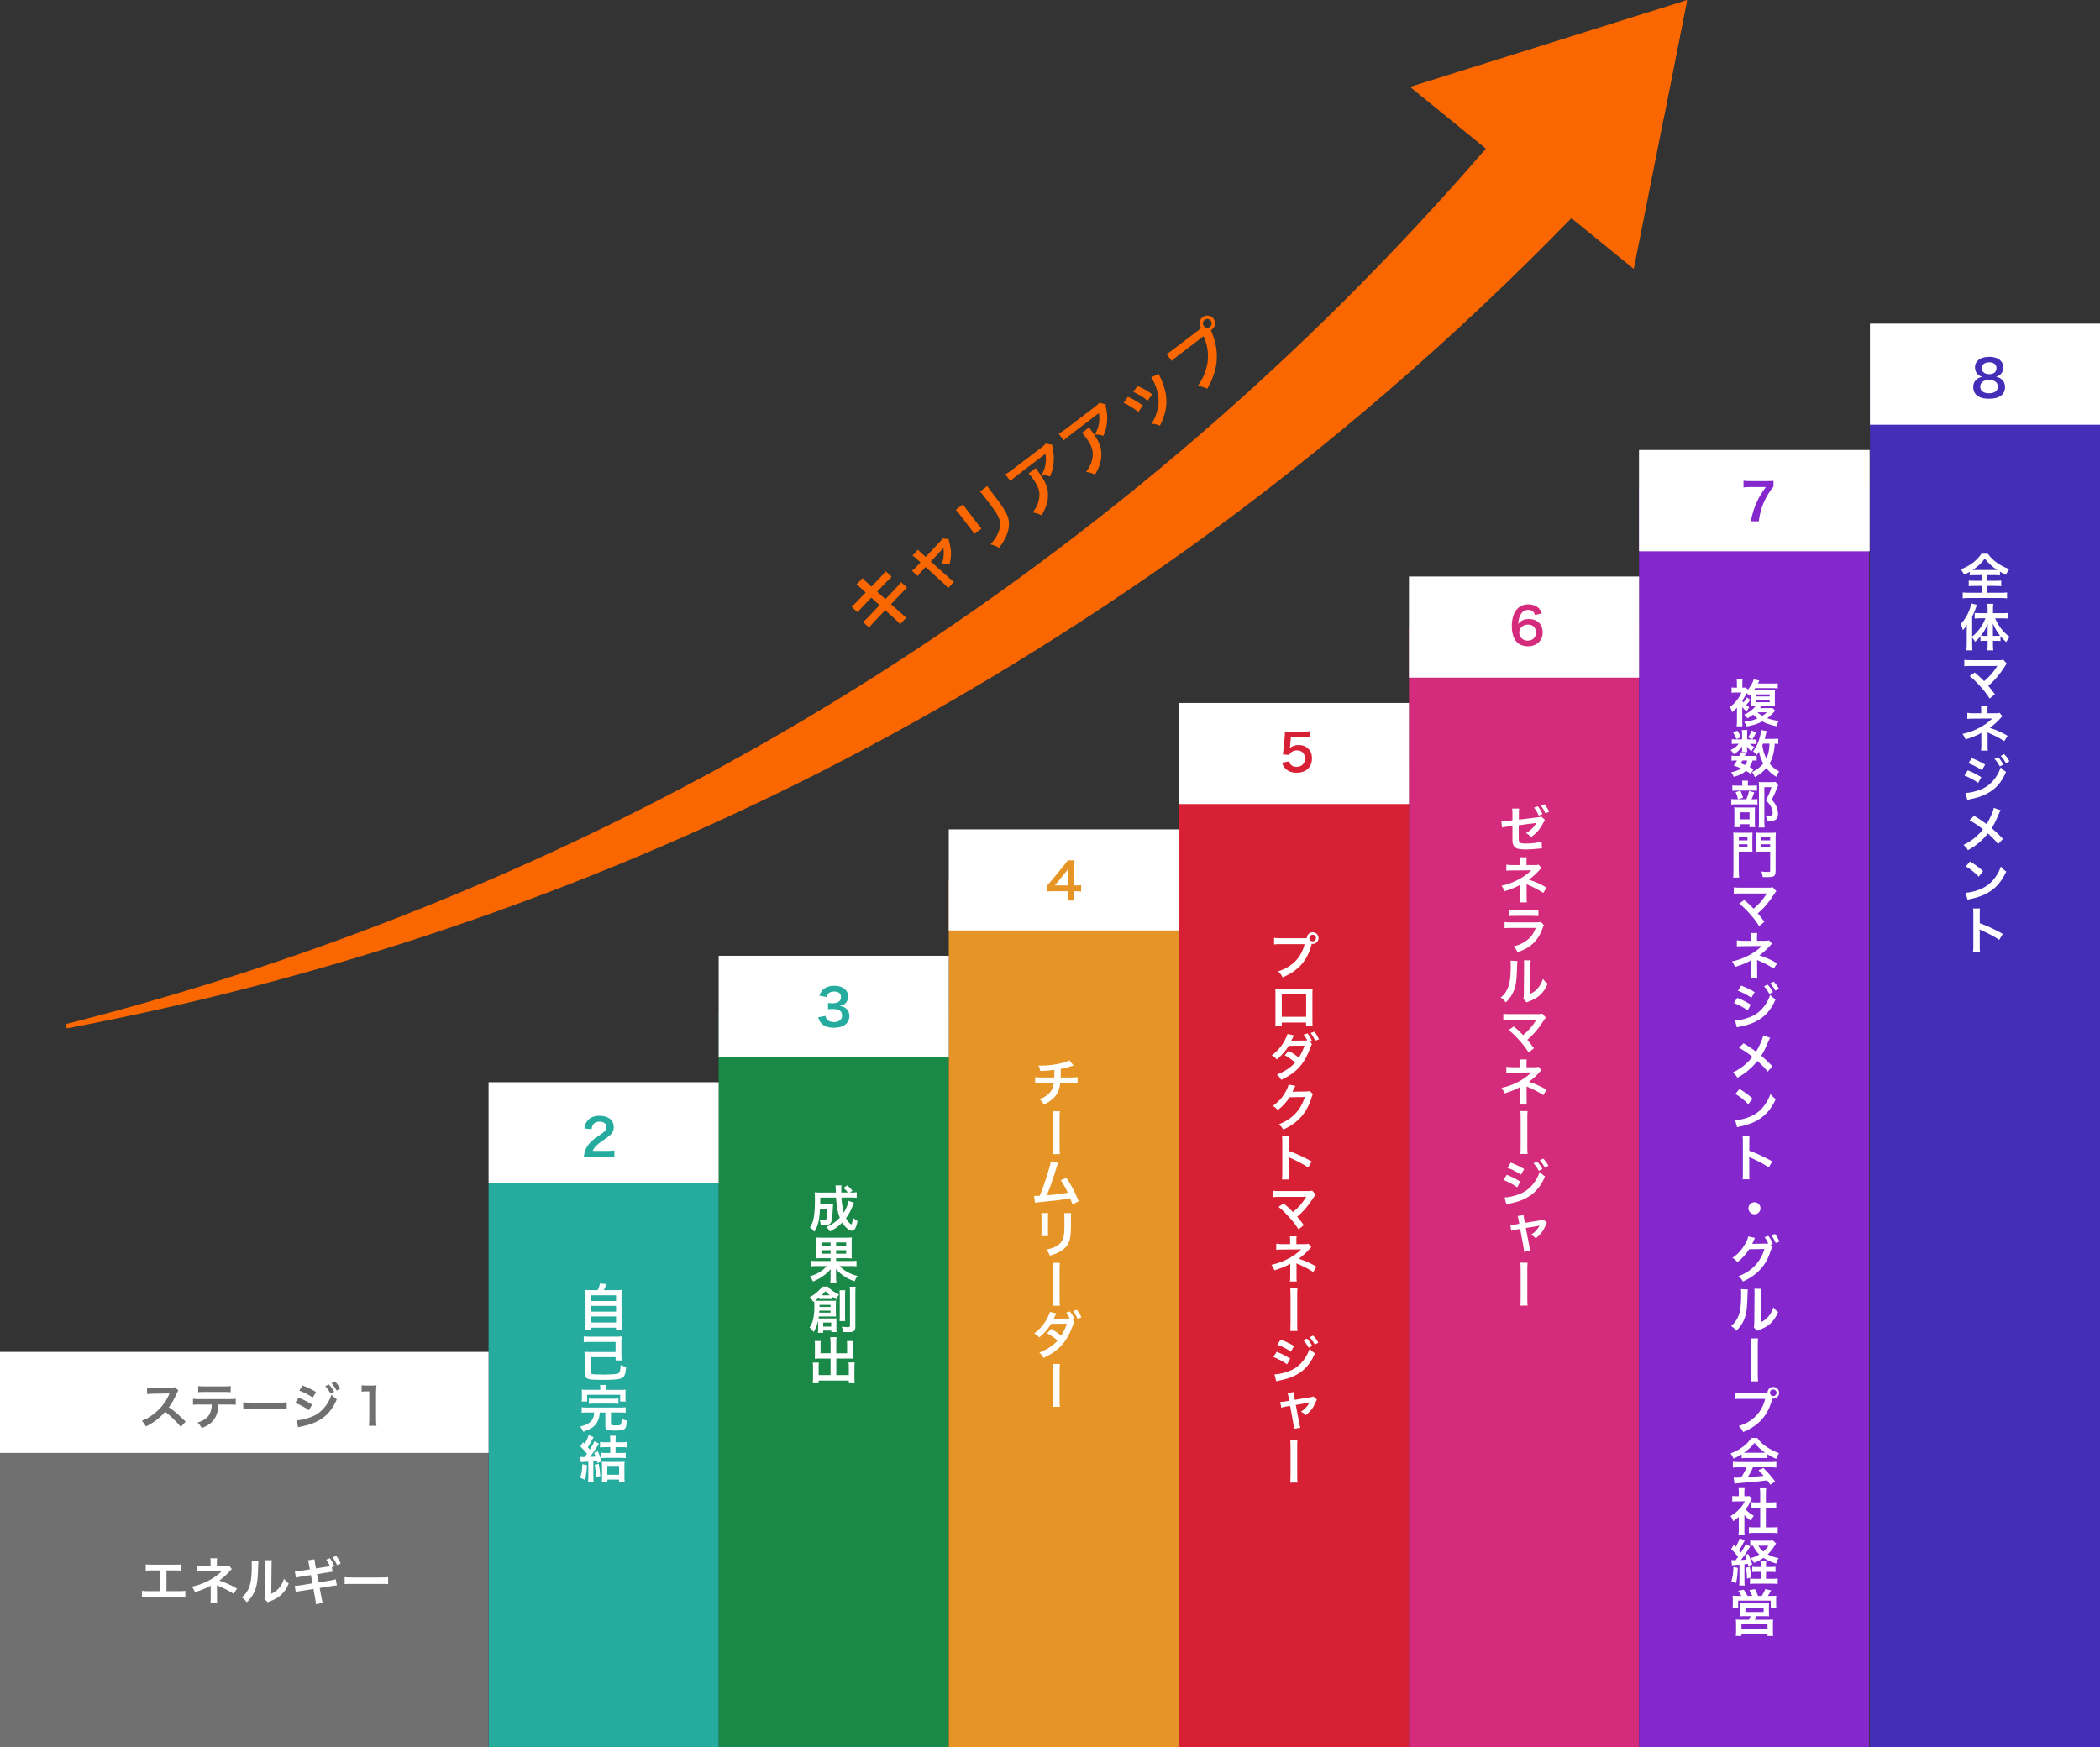 <svg width="381" height="317" viewBox="0 0 381 317" fill="none" xmlns="http://www.w3.org/2000/svg">
<rect x="0" y="0" width="381" height="317" fill="#333333" stroke="none"/>
<g clip-path="url(#clip0_25_9051)">
<path d="M172.137 183.62H130.389V317.008H172.137V183.62Z" fill="#1A8947"/>
<path d="M213.885 159.662H172.137V317.008H213.885V159.662Z" fill="#E69426"/>
<path d="M255.625 138.729H213.877V317H255.625V138.729Z" fill="#D72034"/>
<path d="M297.373 113.778H255.625V317.001H297.373V113.778Z" fill="#D42B7C"/>
<path d="M339.121 87.947H297.373V317H339.121V87.947Z" fill="#8427CC"/>
<path d="M130.388 214.709H88.64V317H130.388V214.709Z" fill="#25AC9E"/>
<path d="M88.64 245.301H0V263.642H88.64V245.301Z" fill="white"/>
<path d="M130.388 196.368H88.64V214.71H130.388V196.368Z" fill="white"/>
<path d="M172.137 173.426H130.389V191.767H172.137V173.426Z" fill="white"/>
<path d="M213.885 150.491H172.137V168.833H213.885V150.491Z" fill="white"/>
<path d="M255.625 127.549H213.877V145.89H255.625V127.549Z" fill="white"/>
<path d="M297.373 104.607H255.625V122.949H297.373V104.607Z" fill="white"/>
<path d="M339.191 81.665H297.442V100.006H339.191V81.665Z" fill="white"/>
<path d="M381.008 67.894H339.26V317H381.008V67.894Z" fill="#452EB7"/>
<path d="M381.008 58.723H339.26V77.064H381.008V58.723Z" fill="white"/>
<path d="M339.121 81.665H297.373V100.006H339.121V81.665Z" fill="white"/>
<path d="M88.64 263.643H0V317.008H88.64V263.643Z" fill="#707070"/>
<path d="M32.794 258.896C32.028 257.964 30.97 256.932 29.973 256.176C28.931 257.33 27.881 258.14 26.47 258.827C26.209 258.354 26.102 258.201 25.727 257.811C26.432 257.536 26.876 257.291 27.566 256.802C28.954 255.832 30.058 254.502 30.656 253.073L30.755 252.836C30.658 252.841 29.644 252.859 27.712 252.889C27.267 252.897 27.022 252.92 26.708 252.966L26.669 251.789C26.93 251.835 27.099 251.842 27.482 251.842H27.704L30.939 251.797C31.453 251.789 31.53 251.781 31.76 251.697L32.365 252.324C32.242 252.461 32.173 252.591 32.074 252.821C31.652 253.799 31.2 254.601 30.64 255.35C31.223 255.732 31.714 256.122 32.342 256.68C32.495 256.812 32.943 257.238 33.684 257.956L32.802 258.912L32.794 258.896Z" fill="#707070"/>
<path d="M39.632 254.854C39.586 255.909 39.387 256.673 38.989 257.322C38.498 258.132 37.831 258.629 36.589 259.126C36.359 258.66 36.236 258.499 35.846 258.117C36.949 257.781 37.639 257.292 38.023 256.589C38.26 256.168 38.398 255.572 38.429 254.854H36.183C35.554 254.854 35.347 254.862 35.018 254.9V253.807C35.37 253.86 35.569 253.868 36.206 253.868H41.587C42.216 253.868 42.423 253.86 42.775 253.807V254.9C42.446 254.862 42.231 254.854 41.61 254.854H39.64H39.632ZM35.945 251.499C36.282 251.553 36.466 251.56 37.133 251.56H40.667C41.327 251.56 41.511 251.553 41.855 251.499V252.615C41.549 252.577 41.334 252.569 40.69 252.569H37.126C36.482 252.569 36.259 252.577 35.961 252.615V251.499H35.945Z" fill="#707070"/>
<path d="M44.147 254.441C44.553 254.495 44.722 254.503 45.634 254.503H50.533C51.445 254.503 51.621 254.495 52.02 254.441V255.718C51.652 255.672 51.552 255.672 50.517 255.672H45.634C44.607 255.672 44.5 255.672 44.132 255.718V254.441H44.147Z" fill="#707070"/>
<path d="M54.175 253.608C55.033 253.945 55.93 254.403 56.62 254.854L56.053 255.893C55.447 255.427 54.405 254.869 53.562 254.556L54.175 253.608ZM53.761 257.72C54.481 257.712 55.447 257.498 56.421 257.124C58.1 256.535 59.48 255.037 60.147 253.081C60.507 253.463 60.683 253.616 61.105 253.899C59.962 256.673 58.023 258.178 54.734 258.82C54.336 258.904 54.267 258.92 54.09 258.973L53.769 257.72H53.761ZM54.888 251.392C55.754 251.721 56.674 252.164 57.333 252.577L56.743 253.585C55.999 253.081 54.957 252.538 54.29 252.332L54.888 251.4V251.392ZM59.663 251.209C60.07 251.637 60.315 251.988 60.629 252.554L59.986 252.89C59.679 252.332 59.426 251.965 59.02 251.522L59.663 251.201V251.209ZM61.089 252.317C60.813 251.812 60.507 251.384 60.154 250.987L60.767 250.666C61.181 251.086 61.442 251.438 61.726 251.958L61.089 252.317Z" fill="#707070"/>
<path d="M66.923 258.705C66.977 258.346 67 257.987 67 257.513V252.462H66.555C66.218 252.462 65.95 252.477 65.605 252.515V251.354C65.888 251.399 66.095 251.407 66.524 251.407H67.368C67.835 251.407 67.973 251.399 68.303 251.361C68.249 251.904 68.226 252.324 68.226 252.874V257.513C68.226 258.002 68.242 258.331 68.303 258.705H66.915H66.923Z" fill="#707070"/>
<path d="M107.107 209.909C106.387 209.909 106.241 209.917 105.919 209.955C105.973 209.436 106.042 209.115 106.157 208.778C106.402 208.106 106.816 207.525 107.414 206.982C107.736 206.7 108.012 206.486 108.932 205.874C109.775 205.293 110.035 204.995 110.035 204.529C110.035 203.903 109.553 203.52 108.771 203.52C108.234 203.52 107.835 203.704 107.605 204.063C107.452 204.285 107.383 204.483 107.322 204.904L106.011 204.751C106.141 204.055 106.302 203.681 106.647 203.284C107.107 202.749 107.835 202.466 108.755 202.466C110.365 202.466 111.354 203.238 111.354 204.491C111.354 205.095 111.155 205.538 110.702 205.958C110.449 206.195 110.35 206.272 109.162 207.089C108.755 207.372 108.295 207.762 108.065 208.006C107.789 208.297 107.682 208.48 107.544 208.832H110.12C110.702 208.832 111.162 208.801 111.461 208.755V209.963C111.032 209.925 110.664 209.909 110.074 209.909H107.122H107.107Z" fill="#25AC9E"/>
<path d="M149.752 184.354C149.875 184.775 149.952 184.92 150.182 185.103C150.488 185.34 150.856 185.462 151.293 185.462C152.205 185.462 152.78 184.996 152.78 184.27C152.78 183.85 152.596 183.498 152.267 183.307C152.044 183.177 151.615 183.086 151.209 183.086C150.802 183.086 150.534 183.093 150.228 183.132V181.993C150.519 182.031 150.726 182.039 151.117 182.039C152.037 182.039 152.581 181.618 152.581 180.908C152.581 180.273 152.152 179.914 151.37 179.914C150.917 179.914 150.588 180.014 150.366 180.197C150.182 180.373 150.09 180.526 149.982 180.9L148.671 180.678C148.901 179.998 149.116 179.677 149.545 179.372C150.013 179.035 150.611 178.867 151.347 178.867C152.88 178.867 153.876 179.639 153.876 180.831C153.876 181.381 153.639 181.886 153.24 182.176C153.041 182.329 152.834 182.406 152.351 182.535C153.003 182.635 153.34 182.795 153.662 183.147C153.968 183.483 154.106 183.873 154.106 184.408C154.106 184.905 153.892 185.409 153.555 185.745C153.049 186.234 152.274 186.486 151.293 186.486C150.22 186.486 149.484 186.211 148.955 185.615C148.725 185.355 148.602 185.119 148.441 184.591L149.76 184.331L149.752 184.354Z" fill="#25AC9E"/>
<path d="M196.13 161.771C195.793 161.725 195.594 161.718 195.211 161.71H194.881V162.36C194.881 162.826 194.896 163.063 194.958 163.407H193.654C193.708 163.086 193.731 162.803 193.731 162.344V161.71H191.186C190.642 161.71 190.35 161.718 190.036 161.748V160.617C190.35 160.281 190.45 160.159 190.772 159.777L192.949 157.117C193.355 156.628 193.501 156.437 193.716 156.108H194.958C194.904 156.643 194.896 156.964 194.896 157.66V160.663H195.218C195.586 160.663 195.809 160.648 196.146 160.602V161.779L196.13 161.771ZM193.731 158.768C193.731 158.34 193.739 158.042 193.777 157.667C193.593 157.935 193.486 158.08 193.148 158.485L191.385 160.663H193.731V158.768Z" fill="#E69426"/>
<path d="M233.847 138.141C233.931 138.408 233.993 138.523 234.123 138.676C234.376 138.989 234.767 139.142 235.25 139.142C236.162 139.142 236.76 138.538 236.76 137.629C236.76 136.719 236.193 136.154 235.319 136.154C234.866 136.154 234.46 136.299 234.177 136.574C234.046 136.704 233.985 136.788 233.901 136.987L232.751 136.88C232.843 136.23 232.85 136.185 232.873 135.925L233.088 133.655C233.096 133.487 233.119 133.181 233.126 132.723C233.402 132.738 233.617 132.753 234.1 132.753H236.361C236.998 132.753 237.228 132.746 237.641 132.677V133.831C237.235 133.777 236.875 133.754 236.369 133.754H234.207L234.062 135.359C234.054 135.436 234.031 135.558 234.008 135.741C234.46 135.359 234.943 135.183 235.579 135.183C236.323 135.183 236.921 135.405 237.373 135.871C237.825 136.314 238.025 136.865 238.025 137.591C238.025 139.203 236.967 140.204 235.257 140.204C234.345 140.204 233.671 139.945 233.165 139.41C232.919 139.142 232.789 138.92 232.582 138.408L233.855 138.141H233.847Z" fill="#D72034"/>
<path d="M278.5 111.592C278.263 110.919 277.918 110.667 277.266 110.667C276.615 110.667 276.139 110.988 275.825 111.622C275.595 112.096 275.495 112.539 275.449 113.243C275.948 112.57 276.484 112.326 277.42 112.326C278.355 112.326 279.144 112.731 279.551 113.418C279.773 113.778 279.88 114.251 279.88 114.794C279.88 116.246 278.776 117.27 277.213 117.27C276.477 117.27 275.794 117.048 275.35 116.666C274.667 116.078 274.284 114.977 274.284 113.594C274.284 112.463 274.568 111.386 275.035 110.759C275.58 110.025 276.316 109.666 277.282 109.666C278.071 109.666 278.723 109.903 279.167 110.361C279.405 110.606 279.543 110.82 279.75 111.294L278.508 111.584L278.5 111.592ZM275.633 114.794C275.633 115.627 276.285 116.246 277.19 116.246C277.726 116.246 278.194 116.009 278.447 115.604C278.585 115.39 278.661 115.092 278.661 114.771C278.661 113.862 278.117 113.334 277.205 113.334C276.293 113.334 275.633 113.961 275.633 114.802V114.794Z" fill="#D42B7C"/>
<path d="M321.766 88.306C321.475 88.589 321.206 88.963 320.808 89.628C319.834 91.248 319.344 92.654 319.098 94.588H317.649C317.956 93.059 318.232 92.181 318.761 91.042C319.183 90.133 319.558 89.513 320.371 88.375H317.527C316.982 88.375 316.699 88.39 316.323 88.436V87.228C316.745 87.274 317.036 87.29 317.58 87.29H320.501C321.191 87.29 321.429 87.282 321.758 87.244V88.306H321.766Z" fill="#8427CC"/>
<path d="M358.769 67.871C358.486 67.58 358.317 67.129 358.317 66.663C358.317 65.486 359.314 64.745 360.885 64.745C361.997 64.745 362.817 65.104 363.208 65.746C363.361 66.006 363.453 66.335 363.453 66.663C363.453 67.519 362.963 68.138 362.127 68.375C362.541 68.429 362.817 68.551 363.124 68.803C363.553 69.155 363.767 69.629 363.767 70.232C363.767 71.6 362.74 72.349 360.854 72.349C359.789 72.349 359.053 72.12 358.532 71.615C358.194 71.287 357.995 70.79 357.995 70.24C357.995 69.598 358.24 69.094 358.746 68.734C359.053 68.52 359.283 68.429 359.659 68.368C359.275 68.268 359.03 68.131 358.769 67.863V67.871ZM362.472 70.148C362.472 69.384 361.874 68.933 360.877 68.933C359.881 68.933 359.275 69.399 359.275 70.163C359.275 70.928 359.866 71.356 360.854 71.356C361.843 71.356 362.464 70.928 362.464 70.156L362.472 70.148ZM359.551 66.793C359.551 67.466 360.065 67.886 360.9 67.886C361.736 67.886 362.219 67.473 362.219 66.801C362.219 66.128 361.705 65.739 360.885 65.739C360.065 65.739 359.551 66.151 359.551 66.793Z" fill="#452EB7"/>
<path d="M30.212 288.717H32.435C33.078 288.717 33.27 288.709 33.63 288.656V289.81C33.301 289.771 33.063 289.764 32.45 289.764H26.93C26.325 289.764 26.087 289.771 25.75 289.81V288.656C26.11 288.709 26.302 288.717 26.946 288.717H29.023V284.949H27.62C27.015 284.949 26.777 284.957 26.44 284.995V283.849C26.793 283.902 27.007 283.91 27.636 283.91H31.729C32.358 283.91 32.573 283.902 32.925 283.849V284.995C32.596 284.957 32.366 284.949 31.745 284.949H30.204V288.717H30.212Z" fill="white"/>
<path d="M38.176 290.91C38.214 290.665 38.23 290.398 38.23 290.092V287.7C38.138 287.777 38.076 287.807 37.954 287.876C37.264 288.243 36.482 288.556 35.363 288.9C35.186 288.457 35.11 288.304 34.818 287.899C35.731 287.708 36.444 287.471 37.371 287.043C38.437 286.554 39.433 285.889 40.223 285.102H40.031C39.995 285.107 38.874 285.117 36.666 285.132C36.129 285.132 36.03 285.14 35.692 285.178V284.07C35.93 284.124 36.282 284.154 36.673 284.154H38.207V283.405C38.199 283.069 38.199 282.939 38.161 282.748H39.395C39.356 282.924 39.349 283.084 39.349 283.39V284.154H40.905C41.181 284.154 41.357 284.124 41.534 284.07L42.07 284.697C41.917 284.819 41.902 284.827 41.664 285.094C41.15 285.69 40.675 286.118 39.786 286.806C40.897 287.158 41.902 287.601 42.998 288.243L42.392 289.206C41.457 288.602 40.736 288.228 39.587 287.738C39.464 287.685 39.449 287.685 39.356 287.639C39.364 287.746 39.372 288.006 39.372 288.09V290.108C39.372 290.513 39.372 290.658 39.418 290.925H38.176V290.91Z" fill="white"/>
<path d="M46.892 283.214C46.867 283.387 46.836 284.073 46.8 285.27C46.739 287.058 46.532 288.09 46.056 289.037C45.742 289.672 45.397 290.138 44.784 290.734C44.424 290.276 44.286 290.138 43.856 289.848C44.309 289.481 44.531 289.236 44.807 288.793C45.466 287.738 45.681 286.554 45.681 283.994C45.681 283.489 45.681 283.405 45.643 283.161L46.892 283.222V283.214ZM49.33 283.107C49.284 283.375 49.276 283.527 49.269 283.978L49.222 289.19C49.867 288.885 50.234 288.61 50.625 288.143C51.047 287.647 51.315 287.142 51.522 286.47C51.844 286.882 51.967 287.005 52.389 287.333C52.013 288.243 51.53 288.93 50.924 289.465C50.403 289.916 49.92 290.191 48.97 290.566C48.77 290.642 48.694 290.673 48.571 290.734L47.981 290.107C48.042 289.84 48.057 289.641 48.065 289.137L48.111 283.971V283.696C48.111 283.466 48.103 283.268 48.073 283.092L49.322 283.107H49.33Z" fill="white"/>
<path d="M59.264 284.284C59.479 284.246 59.732 284.2 59.87 284.177C59.625 283.642 59.494 283.428 59.18 282.993L59.855 282.748C60.215 283.222 60.414 283.589 60.675 284.2L60.207 284.384L60.345 285.201C60.207 285.209 60.161 285.209 60.062 285.217L59.985 285.232L59.464 285.316L57.524 285.622L57.8 287.127L59.962 286.776C60.483 286.684 60.698 286.638 60.92 286.562L61.119 287.67C60.92 287.677 60.889 287.677 60.698 287.708L60.552 287.738C60.491 287.746 60.368 287.769 60.184 287.792L57.999 288.144L58.329 289.909C58.436 290.474 58.452 290.558 58.551 290.864L57.317 291.078C57.309 290.834 57.286 290.65 57.194 290.123L56.865 288.319L54.596 288.678C54.144 288.74 53.959 288.785 53.66 288.87L53.477 287.754C53.752 287.754 53.99 287.723 54.45 287.662L56.681 287.303L56.405 285.797L54.695 286.065C54.036 286.172 53.921 286.202 53.684 286.264L53.5 285.132C53.783 285.132 54.09 285.094 54.511 285.033L56.221 284.766L56.083 283.994C55.991 283.497 55.953 283.367 55.861 283.123L57.072 282.932C57.08 283.161 57.087 283.268 57.179 283.795L57.325 284.59L59.264 284.284ZM61.142 283.994C60.92 283.451 60.652 282.985 60.353 282.572L61.004 282.312C61.38 282.802 61.595 283.168 61.817 283.703L61.142 283.986V283.994Z" fill="white"/>
<path d="M62.546 286.172C62.952 286.225 63.12 286.233 64.033 286.233H68.931C69.844 286.233 70.02 286.225 70.418 286.172V287.448C70.05 287.402 69.951 287.402 68.916 287.402H64.033C63.006 287.402 62.898 287.402 62.53 287.448V286.172H62.546Z" fill="white"/>
<path d="M156.306 106.808C155.854 106.403 155.693 106.266 155.378 106.075L156.498 104.898C156.697 105.142 156.95 105.395 157.31 105.716L158.108 106.434L159.909 104.562C160.323 104.126 160.492 103.92 160.676 103.645L161.764 104.646C161.601 104.793 161.322 105.071 160.929 105.479L159.127 107.351L160.63 108.711L162.63 106.617C162.983 106.243 163.267 105.907 163.466 105.632L164.57 106.625C164.371 106.785 164.332 106.816 164.164 107.015C164.102 107.061 164.064 107.106 164.026 107.152C163.964 107.213 163.857 107.328 163.681 107.504L161.657 109.628L163.443 111.233C164.049 111.784 164.079 111.806 164.44 112.051L163.32 113.274C163.09 112.991 162.845 112.754 162.416 112.357L160.607 110.721L158.498 112.922C158.092 113.35 157.947 113.526 157.671 113.885L156.567 112.846C156.896 112.594 157.157 112.349 157.517 111.967L159.579 109.797L158.077 108.436L156.49 110.087C156.107 110.5 155.8 110.844 155.593 111.119L154.489 110.079C154.827 109.804 155.11 109.529 155.47 109.162L157.057 107.512L156.283 106.801L156.306 106.808Z" fill="#FA6600"/>
<path d="M166.28 101.382C165.882 101.023 165.79 100.947 165.544 100.801L166.564 99.747C166.709 99.938 166.901 100.129 167.231 100.419L167.944 101.054L170.473 98.364C170.726 98.111 170.849 97.936 170.987 97.714L172.129 97.806C172.137 97.997 172.16 98.15 172.244 98.455C172.635 99.854 172.643 101 172.26 102.421C171.631 102.322 171.401 102.322 170.834 102.421C171.209 101.436 171.317 100.465 171.156 99.441C171.094 99.517 170.992 99.632 170.849 99.785L168.864 101.894L172.29 104.943C172.628 105.249 172.888 105.463 173.072 105.585L172.022 106.716C171.83 106.464 171.646 106.266 171.347 105.99L167.928 102.888L167.2 103.66C166.909 103.973 166.717 104.21 166.51 104.523L165.46 103.575C165.767 103.339 165.989 103.125 166.311 102.788L167.008 102.039L166.28 101.39V101.382Z" fill="#FA6600"/>
<path d="M174.728 91.509C174.896 91.807 174.965 91.898 175.356 92.411L177.395 95.078C177.763 95.559 177.863 95.689 178.085 95.895L176.759 96.904C176.621 96.66 176.406 96.346 176.138 95.995L174.107 93.335C173.731 92.846 173.624 92.724 173.401 92.495L174.728 91.501V91.509ZM179.135 88.177C179.281 88.444 179.35 88.559 179.772 89.109L180.768 90.416C181.91 91.929 182.462 92.793 182.761 93.534C183.221 94.711 183.152 95.911 182.577 97.24C182.286 97.921 181.949 98.486 181.259 99.418C180.722 99.075 180.5 98.99 179.703 98.784C180.508 97.875 180.914 97.248 181.205 96.415C181.657 95.124 181.527 94.291 180.653 92.938C180.377 92.495 180.055 92.059 179.465 91.287L178.537 90.08C178.162 89.591 177.993 89.392 177.786 89.201L179.135 88.177Z" fill="#FA6600"/>
<path d="M190.918 80.702C190.91 80.969 190.918 80.977 191.048 81.672C191.255 82.643 191.247 83.797 191.048 84.752C190.918 85.387 190.765 85.838 190.496 86.441C189.898 86.258 189.638 86.22 188.948 86.227C189.377 85.44 189.576 84.943 189.684 84.263C189.799 83.591 189.799 82.972 189.668 82.337L184.586 86.212C183.911 86.732 183.674 86.923 183.313 87.274L182.386 86.067C182.8 85.845 183.114 85.639 183.781 85.127L188.84 81.275C189.423 80.832 189.5 80.755 189.714 80.473L190.925 80.71L190.918 80.702ZM187.92 84.913C188.028 85.119 188.035 85.127 188.48 85.723C189.707 87.404 190.159 88.528 190.144 89.873C190.136 91.057 189.799 92.089 188.978 93.51C188.327 93.182 188.066 93.105 187.369 92.991C187.974 92.158 188.25 91.615 188.434 90.881C188.825 89.345 188.495 88.283 187.1 86.457C186.878 86.166 186.801 86.09 186.61 85.914L187.928 84.913H187.92Z" fill="#FA6600"/>
<path d="M200.6 73.328C200.592 73.595 200.6 73.603 200.73 74.299C200.937 75.269 200.929 76.423 200.73 77.378C200.6 78.013 200.446 78.463 200.186 79.067C199.588 78.884 199.327 78.846 198.637 78.853C199.066 78.066 199.258 77.569 199.373 76.889C199.488 76.217 199.488 75.598 199.358 74.963L194.275 78.838C193.601 79.358 193.363 79.549 193.003 79.9L192.075 78.693C192.489 78.471 192.803 78.265 193.47 77.753L198.53 73.901C199.112 73.458 199.189 73.381 199.404 73.099L200.615 73.335L200.6 73.328ZM197.602 77.539C197.717 77.745 197.725 77.753 198.162 78.349C199.388 80.03 199.833 81.153 199.825 82.499C199.818 83.683 199.48 84.715 198.66 86.136C198.009 85.808 197.748 85.731 197.05 85.617C197.656 84.784 197.932 84.241 198.116 83.507C198.507 81.971 198.177 80.909 196.782 79.082C196.56 78.792 196.483 78.716 196.291 78.54L197.61 77.539H197.602Z" fill="#FA6600"/>
<path d="M204.64 71.998C205.614 72.434 206.166 72.747 207.346 73.565L206.518 74.749C205.522 73.97 204.931 73.603 203.843 73.083L204.64 71.998ZM206.395 70.034C207.637 70.6 208.151 70.882 209.033 71.54L208.22 72.694C207.476 72.097 206.61 71.578 205.598 71.096L206.395 70.034ZM210.251 67.833C210.305 68.024 210.32 68.085 210.489 68.429C211.217 69.957 211.593 71.348 211.616 72.663C211.647 74.184 211.325 75.422 210.443 77.241C209.868 77.004 209.638 76.95 208.933 76.874C209.408 76.094 209.646 75.582 209.899 74.734C210.405 73.053 210.297 71.57 209.531 69.713C209.293 69.147 209.086 68.765 208.856 68.467L210.244 67.841L210.251 67.833Z" fill="#FA6600"/>
<path d="M217.365 59.984C217.656 59.762 217.764 59.663 217.925 59.526C217.457 58.891 217.564 58.028 218.177 57.554C218.791 57.08 219.688 57.202 220.155 57.806C220.631 58.425 220.508 59.312 219.887 59.778C219.826 59.824 219.764 59.854 219.688 59.9C221.32 63.652 221.113 66.931 219.028 70.538C218.392 70.225 218.055 70.133 217.296 70.041C219.343 67.168 219.718 64.034 218.369 60.993L213.762 64.501C213.049 65.043 212.865 65.196 212.589 65.486L211.631 64.233C212.022 64.027 212.267 63.859 212.919 63.354L217.365 59.969V59.984ZM218.4 59.151C218.668 59.503 219.166 59.571 219.519 59.312C219.879 59.036 219.933 58.532 219.672 58.188C219.404 57.837 218.913 57.775 218.553 58.043C218.2 58.31 218.139 58.8 218.407 59.151H218.4Z" fill="#FA6600"/>
<path d="M108.441 234.097C108.64 233.692 108.771 233.31 108.863 232.89L110.02 232.997C109.859 233.44 109.714 233.746 109.553 234.097H111.684C112.22 234.097 112.473 234.089 112.811 234.051C112.772 234.365 112.765 234.609 112.765 235.182V240.318C112.765 240.861 112.772 241.09 112.818 241.38H111.76V240.914H107.222V241.38H106.18C106.218 241.151 106.233 240.746 106.233 240.318V235.182C106.233 234.632 106.226 234.372 106.187 234.051C106.517 234.089 106.778 234.097 107.307 234.097H108.426H108.441ZM107.238 236.069H111.776V235.029H107.238V236.069ZM107.238 237.995H111.776V236.948H107.238V237.995ZM107.238 239.982H111.776V238.874H107.238V239.982Z" fill="white"/>
<path d="M111.775 242.542C112.151 242.542 112.458 242.526 112.78 242.496C112.749 242.786 112.741 243.123 112.741 243.474V245.95C112.741 246.317 112.749 246.562 112.78 246.852H111.684V246.256H107.13V248.862C107.13 249.152 107.184 249.236 107.406 249.313C107.644 249.389 108.38 249.42 109.675 249.42C110.495 249.42 111.53 249.359 111.875 249.29C112.435 249.183 112.527 248.977 112.603 247.685C112.971 247.861 113.209 247.945 113.608 248.014C113.516 248.961 113.431 249.328 113.27 249.619C113.025 250.039 112.688 250.192 111.852 250.291C111.346 250.337 110.572 250.375 109.928 250.375C107.674 250.375 107.161 250.345 106.777 250.222C106.264 250.054 106.08 249.779 106.08 249.175V246.202C106.08 245.797 106.072 245.545 106.041 245.278C106.402 245.316 106.693 245.324 107.061 245.324H111.684V243.497H107.107C106.616 243.497 106.225 243.512 105.911 243.551V242.488C106.225 242.526 106.609 242.542 107.107 242.542H111.775Z" fill="white"/>
<path d="M106.517 256.298C106.065 256.298 105.789 256.313 105.536 256.351V255.35C105.781 255.396 106.049 255.404 106.517 255.404H112.542C113.002 255.404 113.263 255.396 113.516 255.35V256.351C113.24 256.313 112.972 256.298 112.542 256.298H110.848V258.384C110.848 258.606 110.971 258.644 111.73 258.644C112.412 258.644 112.619 258.591 112.688 258.399C112.734 258.277 112.772 257.933 112.772 257.62V257.467C113.171 257.643 113.332 257.689 113.723 257.75C113.685 258.667 113.577 259.072 113.301 259.301C113.041 259.523 112.657 259.576 111.477 259.576C110.097 259.576 109.829 259.446 109.829 258.789V256.305H108.817C108.74 257.161 108.641 257.536 108.349 258.048C107.897 258.835 107.307 259.24 105.827 259.806C105.674 259.454 105.505 259.171 105.268 258.858C106.042 258.629 106.318 258.522 106.663 258.323C107.261 257.994 107.636 257.459 107.744 256.795C107.774 256.649 107.782 256.558 107.805 256.298H106.509H106.517ZM108.917 251.972C108.917 251.705 108.901 251.499 108.863 251.3H109.997C109.959 251.476 109.951 251.697 109.951 251.972V252.194H112.496C112.964 252.194 113.202 252.186 113.516 252.156C113.485 252.354 113.478 252.53 113.478 252.851V253.6C113.478 253.891 113.485 254.105 113.516 254.303H112.519V253.088H106.532V254.303H105.528C105.559 254.089 105.574 253.891 105.574 253.585V252.844C105.574 252.538 105.567 252.362 105.536 252.148C105.827 252.179 106.088 252.186 106.54 252.186H108.909V251.965L108.917 251.972ZM106.847 253.753C107.092 253.791 107.307 253.799 107.721 253.799H111.324C111.738 253.799 111.952 253.791 112.205 253.753V254.731C111.945 254.693 111.73 254.685 111.324 254.685H107.721C107.314 254.685 107.092 254.693 106.847 254.731V253.753Z" fill="white"/>
<path d="M106.486 265.821C106.425 267.089 106.333 267.747 106.088 268.503L105.26 268.121C105.505 267.464 105.612 266.883 105.658 265.676L106.486 265.821ZM105.283 264.353C105.528 264.369 105.651 264.384 105.888 264.384H106.065C106.295 264.078 106.333 264.025 106.494 263.795C106.049 263.23 105.773 262.924 105.283 262.45L105.789 261.686L106.065 261.977C106.448 261.35 106.701 260.792 106.793 260.402L107.705 260.762C107.629 260.861 107.598 260.93 107.514 261.098C107.207 261.709 106.962 262.145 106.647 262.603C106.801 262.779 106.839 262.825 107.008 263.024C107.606 262.061 107.659 261.961 107.851 261.503L108.686 261.969C108.564 262.137 108.51 262.206 108.364 262.443C107.805 263.314 107.445 263.834 107.038 264.361C107.491 264.33 107.667 264.323 108.05 264.285C107.95 263.979 107.912 263.887 107.782 263.612L108.464 263.337C108.74 263.918 108.939 264.468 109.123 265.186L108.395 265.477C108.349 265.286 108.334 265.209 108.295 265.079C108.106 265.1 107.892 265.118 107.652 265.133V267.976C107.652 268.434 107.659 268.648 107.705 268.939H106.686C106.732 268.648 106.739 268.419 106.739 267.968V265.209L105.375 265.301L105.275 264.338L105.283 264.353ZM108.617 265.622C108.755 266.295 108.84 266.837 108.916 267.838L108.134 267.983C108.104 267.143 108.05 266.638 107.897 265.782L108.617 265.614V265.622ZM109.867 262.588C109.438 262.588 109.131 262.603 108.863 262.642V261.648C109.139 261.686 109.422 261.702 109.875 261.702H110.718V261.212C110.718 260.945 110.703 260.739 110.664 260.517H111.737C111.699 260.739 111.684 260.937 111.684 261.235V261.702H112.734C113.186 261.702 113.478 261.686 113.754 261.648V262.642C113.478 262.603 113.133 262.588 112.734 262.588H111.684V263.643H112.527C112.941 263.643 113.248 263.627 113.524 263.597V264.583C113.232 264.544 112.926 264.529 112.542 264.529H110.097C109.767 264.529 109.407 264.544 109.123 264.575V263.597C109.399 263.627 109.714 263.643 110.112 263.643H110.718V262.588H109.859H109.867ZM110.189 268.931H109.185C109.223 268.664 109.231 268.419 109.231 268.029V266.096C109.231 265.637 109.223 265.469 109.192 265.217C109.422 265.248 109.66 265.255 110.013 265.255H112.512C112.895 265.255 113.117 265.248 113.324 265.217C113.294 265.431 113.286 265.668 113.286 266.096V267.945C113.286 268.304 113.301 268.648 113.332 268.916H112.32V268.465H110.189V268.923V268.931ZM110.189 267.594H112.32V266.126H110.189V267.594Z" fill="white"/>
<path d="M154.926 218.27C154.891 218.362 154.824 218.525 154.727 218.759C154.321 219.753 153.953 220.417 153.485 221.052C153.661 221.373 153.845 221.633 154.037 221.839C154.19 222.007 154.397 222.168 154.451 222.168C154.489 222.168 154.528 222.114 154.574 221.992C154.615 221.849 154.673 221.492 154.75 220.922C155.064 221.235 155.179 221.327 155.578 221.533C155.363 222.771 155.041 223.314 154.535 223.314C154.068 223.314 153.339 222.702 152.811 221.839C152.121 222.519 151.408 223.039 150.587 223.444C150.304 223.023 150.204 222.909 149.89 222.649C150.856 222.252 151.661 221.701 152.366 220.96C151.983 220.012 151.776 218.92 151.676 217.299H148.824C148.819 217.885 148.814 218.288 148.809 218.507H150.503C150.825 218.507 150.963 218.499 151.155 218.469C151.139 218.637 151.116 218.889 151.101 219.248C151.009 220.899 150.955 221.38 150.794 221.77C150.649 222.137 150.319 222.275 149.606 222.275C149.346 222.275 149.2 222.267 148.909 222.244C148.863 221.847 148.809 221.633 148.671 221.273C149.162 221.335 149.3 221.35 149.56 221.35C149.844 221.35 149.928 221.296 149.974 221.067C150.051 220.746 150.097 220.15 150.112 219.409H148.771C148.709 220.456 148.625 221.082 148.487 221.709C148.318 222.443 148.134 222.855 147.736 223.497C147.452 223.13 147.268 222.955 146.938 222.718C147.26 222.221 147.452 221.793 147.575 221.266C147.759 220.494 147.851 219.279 147.851 217.643C147.851 216.94 147.843 216.711 147.797 216.344C148.127 216.375 148.502 216.39 148.985 216.39H151.653C151.645 216.314 151.645 216.077 151.622 215.672C151.615 215.335 151.615 215.297 151.576 215.091H152.673C152.642 215.282 152.627 215.656 152.627 215.962V216.382H153.838C153.577 216.046 153.408 215.847 153.025 215.542L153.73 215.091C154.152 215.45 154.313 215.603 154.658 216.054L154.183 216.382H154.459C154.949 216.382 155.195 216.375 155.432 216.329V217.338C155.126 217.307 154.781 217.292 154.313 217.292H152.657C152.742 218.492 152.872 219.332 153.079 220.035C153.539 219.294 153.853 218.53 153.96 217.888L154.942 218.262L154.926 218.27Z" fill="white"/>
<path d="M149.108 228.305C148.617 228.305 148.311 228.312 147.997 228.351C148.035 228.083 148.042 227.854 148.042 227.304V225.508C148.042 225.003 148.035 224.805 147.997 224.537C148.272 224.575 148.556 224.583 149.093 224.583H153.455C153.999 224.583 154.252 224.575 154.558 224.537C154.52 224.782 154.512 225.003 154.512 225.584V227.304C154.512 227.884 154.52 228.091 154.558 228.351C154.229 228.312 153.968 228.305 153.447 228.305H151.699V228.817H154.344C154.857 228.817 155.133 228.801 155.394 228.763V229.78C155.08 229.741 154.781 229.726 154.351 229.726H152.335C152.711 230.139 153.071 230.422 153.593 230.727C154.252 231.102 154.804 231.331 155.578 231.522C155.333 231.881 155.21 232.111 155.041 232.493C153.646 232.019 152.512 231.262 151.668 230.246C151.668 230.327 151.671 230.429 151.676 230.552C151.684 230.689 151.684 230.811 151.684 230.911V231.706C151.684 232.149 151.699 232.386 151.745 232.707H150.626C150.68 232.393 150.687 232.187 150.687 231.713V230.918C150.692 230.679 150.703 230.467 150.718 230.284C150.296 230.781 149.829 231.201 149.261 231.591C148.74 231.958 148.311 232.179 147.498 232.539C147.322 232.141 147.207 231.935 146.946 231.591C147.598 231.4 148.234 231.117 148.748 230.796C149.284 230.467 149.591 230.192 149.997 229.726H148.15C147.705 229.726 147.422 229.741 147.123 229.78V228.763C147.391 228.809 147.636 228.817 148.15 228.817H150.687V228.305H149.093H149.108ZM149.031 225.447V226.073H150.695V225.447H149.031ZM149.031 226.853V227.479H150.695V226.853H149.031ZM151.691 226.066H153.524V225.439H151.691V226.066ZM151.691 227.479H153.524V226.853H151.691V227.479Z" fill="white"/>
<path d="M148.426 239.928C148.426 239.806 148.426 239.752 148.418 239.661C148.249 240.425 148.019 241.006 147.628 241.693C147.368 241.342 147.161 241.113 146.885 240.883C147.521 239.92 147.751 238.866 147.751 236.925C147.751 236.558 147.743 236.382 147.72 236.107C147.667 236.145 147.636 236.16 147.552 236.214C147.329 235.839 147.199 235.671 146.892 235.381C147.575 235.006 147.95 234.731 148.418 234.296C148.778 233.967 148.978 233.745 149.185 233.455H150.204C150.71 234.044 151.254 234.426 152.22 234.884C151.983 235.236 151.883 235.419 151.745 235.771C151.369 235.557 151.224 235.465 150.994 235.312V235.732C150.825 235.717 150.679 235.702 150.472 235.702H149.185C148.909 235.702 148.809 235.71 148.648 235.732V235.411C148.357 235.656 148.058 235.878 147.858 236.015C148.142 236.03 148.28 236.031 148.61 236.031H150.948C151.277 236.031 151.415 236.023 151.676 236C151.661 236.199 151.645 236.413 151.645 236.688V238.201C151.645 238.522 151.653 238.698 151.676 238.889C151.415 238.881 151.293 238.873 151.04 238.873H148.564C148.548 239.049 148.525 239.133 148.51 239.233C148.663 239.24 148.778 239.24 149.001 239.24H151.139C151.385 239.24 151.561 239.233 151.776 239.21C151.745 239.439 151.745 239.584 151.745 239.882V240.975C151.745 241.288 151.753 241.487 151.783 241.709H150.817V241.434H149.346V241.839H148.387C148.418 241.625 148.433 241.418 148.433 241.105V239.913L148.426 239.928ZM148.656 237.811C148.656 237.949 148.648 238.002 148.625 238.178H150.687V237.811H148.656ZM150.687 237.146V236.772H148.686V237.146H150.687ZM150.426 235.029H150.557C150.189 234.739 150.058 234.617 149.752 234.28C149.483 234.617 149.376 234.747 149.077 235.029H150.426ZM149.346 240.715H150.802V239.982H149.346V240.715ZM153.362 234.112C153.324 234.349 153.316 234.601 153.316 235.068V238.736C153.316 239.286 153.316 239.462 153.355 239.706H152.312C152.351 239.439 152.358 239.248 152.358 238.728V235.091C152.358 234.64 152.343 234.372 152.312 234.12H153.362V234.112ZM155.241 233.486C155.195 233.745 155.187 234.036 155.187 234.594V240.669C155.187 241.533 154.942 241.724 153.815 241.724C153.615 241.724 153.585 241.724 152.956 241.693C152.895 241.227 152.856 241.067 152.718 240.723C153.071 240.776 153.516 240.815 153.792 240.815C154.129 240.815 154.213 240.761 154.213 240.532V234.617C154.213 234.066 154.198 233.776 154.16 233.478H155.233L155.241 233.486Z" fill="white"/>
<path d="M150.679 243.543C150.679 243.1 150.664 242.871 150.626 242.634H151.776C151.737 242.901 151.722 243.123 151.722 243.543V245.553H153.692V244.055C153.692 243.75 153.684 243.551 153.654 243.329H154.758C154.719 243.604 154.712 243.788 154.712 244.124V245.951C154.712 246.187 154.719 246.394 154.742 246.539C154.543 246.524 154.321 246.508 154.098 246.508H151.73V249.512H153.999V247.991C153.999 247.678 153.991 247.441 153.953 247.212H155.064C155.034 247.448 155.018 247.716 155.018 248.083V250.062C155.018 250.49 155.034 250.735 155.072 250.979H153.999V250.505H148.525V250.979H147.452C147.49 250.704 147.506 250.429 147.506 250.062V248.121C147.506 247.762 147.49 247.479 147.46 247.242H148.571C148.533 247.464 148.525 247.662 148.525 248.029V249.512H150.687V246.508H148.479C148.234 246.508 148.035 246.516 147.82 246.539C147.835 246.34 147.851 246.165 147.851 245.951V244.139C147.851 243.811 147.843 243.559 147.805 243.329H148.909C148.878 243.528 148.87 243.75 148.87 244.063V245.545H150.695V243.536L150.679 243.543Z" fill="white"/>
<path d="M194.774 193.334C194.702 193.354 194.444 193.435 194 193.578C193.478 193.746 193.179 193.815 192.466 193.953C192.461 194.778 192.451 195.295 192.436 195.504H194.383C195.012 195.504 195.165 195.496 195.502 195.443V196.543C195.165 196.505 194.989 196.497 194.398 196.497H192.367C192.267 197.353 192.076 197.965 191.754 198.492C191.432 199.027 190.895 199.539 190.251 199.952C189.99 200.12 189.822 200.219 189.392 200.41C189.124 199.944 188.979 199.768 188.595 199.44C189.255 199.203 189.607 199.012 190.021 198.668C190.573 198.225 190.918 197.705 191.079 197.109C191.117 196.956 191.14 196.795 191.179 196.497H188.91C188.319 196.497 188.143 196.505 187.806 196.543V195.443C188.143 195.496 188.304 195.504 188.925 195.504H191.278C191.294 195.122 191.294 194.763 191.294 194.121C190.55 194.228 190.266 194.258 188.749 194.335C188.657 193.922 188.611 193.784 188.411 193.341C188.695 193.356 188.841 193.356 188.979 193.356C190.213 193.356 191.784 193.142 192.911 192.822C193.448 192.669 193.708 192.562 194.023 192.394L194.759 193.326L194.774 193.334Z" fill="white"/>
<path d="M192.297 201.633C192.251 201.984 192.244 202.221 192.244 203.008V208.037C192.244 208.832 192.251 209.076 192.297 209.42H190.986C191.012 209.211 191.027 208.748 191.032 208.029V203.031C191.027 202.303 191.012 201.837 190.986 201.633H192.297Z" fill="white"/>
<path d="M191.984 211.002C191.884 211.201 191.876 211.224 191.746 211.659C191.048 213.952 190.512 215.473 189.922 216.887C191.363 216.78 192.957 216.581 193.747 216.42C193.647 216.199 193.532 216 193.317 215.587C192.911 214.823 192.75 214.563 192.444 214.128L193.478 213.723C194.337 214.968 195.142 216.512 195.702 217.964L194.59 218.545C194.508 218.295 194.36 217.916 194.145 217.406C194.064 217.427 193.954 217.452 193.816 217.483C192.888 217.674 191.363 217.865 188.611 218.132C188.097 218.178 187.959 218.193 187.775 218.239L187.606 217.001H187.844C188.028 217.001 188.25 216.994 188.634 216.971C189.124 215.817 189.492 214.777 189.968 213.279C190.397 211.934 190.573 211.285 190.642 210.742L191.976 211.002H191.984Z" fill="white"/>
<path d="M190.174 220.127C190.136 220.387 190.136 220.463 190.136 220.952V223.482C190.136 223.94 190.136 224.063 190.174 224.292H188.917C188.948 224.078 188.963 223.795 188.963 223.466V220.944C188.963 220.478 188.955 220.356 188.925 220.119H190.174V220.127ZM194.352 220.134C194.314 220.364 194.306 220.463 194.306 220.99V222.228C194.298 223.658 194.229 224.429 194.068 225.003C193.8 225.92 193.21 226.607 192.259 227.135C191.769 227.41 191.309 227.593 190.465 227.838C190.305 227.387 190.205 227.234 189.822 226.745C190.726 226.569 191.255 226.378 191.807 226.011C192.673 225.446 192.972 224.88 193.072 223.673C193.11 223.275 193.118 222.878 193.118 222.144V220.998C193.118 220.532 193.11 220.341 193.072 220.127H194.352V220.134Z" fill="white"/>
<path d="M192.297 229.146C192.251 229.497 192.244 229.734 192.244 230.521V235.55C192.244 236.344 192.251 236.589 192.297 236.933H190.986C191.012 236.724 191.027 236.26 191.032 235.542V230.544C191.027 229.815 191.012 229.349 190.986 229.146H192.297Z" fill="white"/>
<path d="M194.919 239.92C194.812 240.066 194.773 240.15 194.635 240.532C193.539 243.528 192.113 245.102 189.338 246.386C189.062 245.92 188.894 245.706 188.572 245.431C189.952 244.896 191.14 244.108 191.876 243.237C191.316 242.748 190.573 242.236 189.99 241.938L190.688 241.12C191.416 241.525 191.891 241.846 192.535 242.351C192.918 241.793 193.309 240.975 193.562 240.188L190.703 240.219C190.197 241.082 189.392 241.999 188.549 242.687C188.265 242.358 188.089 242.221 187.629 241.953C188.564 241.266 189.392 240.333 189.929 239.332C190.243 238.751 190.396 238.4 190.473 238.056L191.669 238.323C191.569 238.499 191.561 238.507 191.393 238.843C191.24 239.164 191.217 239.202 191.171 239.286C191.263 239.279 191.293 239.279 191.431 239.271H191.653L193.57 239.256C193.762 239.248 193.976 239.24 194.076 239.217C193.861 238.805 193.7 238.545 193.417 238.186L194.122 237.972C194.498 238.446 194.72 238.812 194.965 239.393L194.628 239.5L194.919 239.92ZM195.502 239.286C195.279 238.782 195.019 238.316 194.681 237.888L195.364 237.666C195.739 238.117 195.962 238.484 196.207 239.042L195.502 239.286Z" fill="white"/>
<path d="M192.297 247.486C192.251 247.838 192.244 248.075 192.244 248.862V253.891C192.244 254.685 192.251 254.93 192.297 255.274H190.986C191.012 255.065 191.027 254.601 191.032 253.883V248.885C191.027 248.156 191.012 247.69 190.986 247.486H192.297Z" fill="white"/>
<path d="M236.553 170.239C236.829 170.239 236.936 170.231 237.097 170.223C237.105 169.627 237.565 169.161 238.155 169.161C238.745 169.161 239.221 169.635 239.221 170.216C239.221 170.797 238.745 171.278 238.155 171.278C238.102 171.278 238.048 171.27 237.979 171.263C237.235 174.259 235.61 176.131 232.705 177.338C232.467 176.865 232.306 176.651 231.892 176.245C234.437 175.458 236.101 173.754 236.691 171.316H232.314C231.632 171.316 231.455 171.324 231.156 171.37V170.178C231.486 170.231 231.708 170.239 232.337 170.239H236.553ZM237.557 170.208C237.557 170.537 237.826 170.812 238.155 170.812C238.485 170.812 238.761 170.537 238.761 170.208C238.761 169.879 238.492 169.612 238.155 169.612C237.818 169.612 237.557 169.879 237.557 170.208Z" fill="white"/>
<path d="M232.551 185.538V186.18H231.363C231.394 185.959 231.402 185.737 231.402 185.393V180.143C231.402 179.791 231.394 179.623 231.363 179.371C231.586 179.386 231.777 179.402 232.145 179.402H237.366C237.764 179.402 237.925 179.394 238.14 179.371C238.125 179.608 238.109 179.791 238.109 180.135V185.378C238.109 185.714 238.117 185.966 238.148 186.173H236.959V185.538H232.544H232.551ZM236.967 180.433H232.551V184.491H236.967V180.433Z" fill="white"/>
<path d="M238.025 189.466C237.917 189.612 237.879 189.696 237.741 190.078C236.645 193.074 235.219 194.655 232.444 195.932C232.168 195.466 231.999 195.252 231.677 194.976C233.057 194.441 234.245 193.654 234.981 192.783C234.422 192.294 233.678 191.782 233.095 191.484L233.793 190.666C234.521 191.071 234.997 191.392 235.641 191.897C236.024 191.339 236.415 190.521 236.668 189.734L233.808 189.764C233.302 190.628 232.498 191.545 231.654 192.233C231.371 191.904 231.194 191.767 230.734 191.499C231.67 190.811 232.498 189.879 233.034 188.878C233.348 188.297 233.502 187.946 233.578 187.602L234.774 187.869C234.675 188.045 234.667 188.053 234.498 188.389C234.345 188.71 234.322 188.748 234.276 188.832C234.368 188.824 234.399 188.824 234.529 188.817H234.751L236.668 188.802C236.859 188.794 237.074 188.786 237.174 188.763C236.959 188.351 236.798 188.091 236.514 187.724L237.22 187.51C237.595 187.984 237.818 188.351 238.063 188.931L237.726 189.038L238.017 189.459L238.025 189.466ZM238.6 188.832C238.377 188.328 238.109 187.861 237.779 187.434L238.462 187.212C238.837 187.663 239.059 188.03 239.305 188.588L238.6 188.832Z" fill="white"/>
<path d="M238.201 198.546C238.109 198.683 238.07 198.767 237.971 199.096C237.549 200.487 236.897 201.725 236.085 202.634C235.241 203.597 234.23 204.308 232.811 204.965C232.551 204.507 232.436 204.354 232.03 204.002C232.949 203.628 233.463 203.353 234.046 202.917C235.356 201.947 236.223 200.693 236.729 199.05L233.961 199.096C233.402 199.983 232.681 200.777 231.807 201.442C231.531 201.068 231.393 200.945 230.918 200.655C231.968 199.937 232.627 199.203 233.302 197.996C233.586 197.476 233.731 197.117 233.77 196.788L235.027 197.033C234.991 197.089 234.94 197.183 234.874 197.315C234.853 197.346 234.812 197.43 234.751 197.568L234.628 197.804C234.592 197.891 234.544 197.988 234.483 198.095C234.605 198.087 234.751 198.08 234.927 198.08L236.943 198.049C237.304 198.049 237.403 198.034 237.618 197.957L238.208 198.531L238.201 198.546Z" fill="white"/>
<path d="M232.589 213.991C232.635 213.7 232.643 213.448 232.643 212.966V207.09C232.643 206.639 232.627 206.402 232.589 206.157H233.846C233.808 206.432 233.808 206.555 233.808 207.12V208.824C235.065 209.268 236.514 209.932 237.986 210.758L237.342 211.843C236.575 211.323 235.625 210.796 234.084 210.093C233.869 209.994 233.846 209.986 233.769 209.94C233.8 210.2 233.808 210.307 233.808 210.567V212.989C233.808 213.463 233.815 213.708 233.846 214.006H232.589V213.991Z" fill="white"/>
<path d="M232.881 218.354C233.372 218.76 233.648 219.004 234.023 219.371C234.36 219.712 234.55 219.901 234.59 219.936C235.066 219.531 235.457 219.165 235.794 218.782C236.193 218.339 236.691 217.651 236.913 217.285C236.934 217.254 236.951 217.226 236.967 217.201C236.967 217.201 236.974 217.17 236.982 217.155C236.89 217.162 236.752 217.17 236.561 217.17H232.176C231.432 217.178 231.34 217.178 230.995 217.216V216.054C231.355 216.108 231.562 216.115 232.191 216.115H237.304C237.703 216.108 237.841 216.1 238.071 216.031L238.715 216.757C238.577 216.902 238.523 216.971 238.308 217.3C237.434 218.698 236.469 219.829 235.342 220.769C235.725 221.213 236.078 221.648 236.553 222.298L235.587 223.07C235.073 222.244 234.583 221.61 233.808 220.762C233.103 219.982 232.643 219.531 231.969 218.996L232.873 218.347L232.881 218.354Z" fill="white"/>
<path d="M234.03 232.508C234.069 232.263 234.084 231.996 234.084 231.69V229.298C233.992 229.374 233.931 229.405 233.808 229.474C233.118 229.84 232.336 230.154 231.217 230.498C231.041 230.054 230.956 229.902 230.673 229.497C231.585 229.306 232.298 229.069 233.226 228.641C234.291 228.152 235.288 227.487 236.077 226.7H235.886C235.85 226.705 234.728 226.715 232.52 226.73C231.984 226.73 231.884 226.738 231.547 226.776V225.668C231.784 225.721 232.137 225.752 232.528 225.752H234.061V225.003C234.053 224.667 234.053 224.537 234.015 224.346H235.249C235.211 224.521 235.203 224.682 235.203 224.988V225.752H236.76C237.036 225.752 237.212 225.721 237.388 225.668L237.925 226.294C237.771 226.417 237.756 226.424 237.518 226.692C237.005 227.288 236.522 227.716 235.64 228.404C236.752 228.755 237.756 229.199 238.852 229.84L238.247 230.803C237.311 230.2 236.591 229.825 235.441 229.336C235.318 229.283 235.303 229.283 235.211 229.237C235.219 229.344 235.226 229.604 235.226 229.688V231.705C235.226 232.11 235.226 232.255 235.272 232.523H234.03V232.508Z" fill="white"/>
<path d="M235.403 233.715C235.357 234.066 235.349 234.303 235.349 235.09V240.119C235.349 240.914 235.357 241.158 235.403 241.502H234.092C234.117 241.293 234.133 240.83 234.138 240.111V235.113C234.133 234.385 234.117 233.919 234.092 233.715H235.403Z" fill="white"/>
<path d="M231.631 245.278C232.489 245.614 233.386 246.073 234.076 246.524L233.509 247.563C232.903 247.097 231.861 246.539 231.018 246.226L231.631 245.278ZM231.217 249.382C231.937 249.374 232.896 249.16 233.877 248.786C235.563 248.198 236.936 246.7 237.603 244.743C237.963 245.125 238.139 245.278 238.561 245.561C237.419 248.335 235.479 249.841 232.19 250.483C231.792 250.567 231.723 250.582 231.547 250.635L231.225 249.382H231.217ZM232.344 243.062C233.21 243.391 234.13 243.834 234.789 244.246L234.199 245.255C233.455 244.751 232.413 244.208 231.746 244.002L232.344 243.07V243.062ZM237.12 242.879C237.526 243.306 237.771 243.658 238.085 244.224L237.442 244.56C237.135 244.002 236.882 243.635 236.476 243.192L237.12 242.871V242.879ZM238.545 243.987C238.269 243.482 237.963 243.054 237.61 242.657L238.223 242.336C238.637 242.756 238.898 243.108 239.182 243.627L238.545 243.987Z" fill="white"/>
<path d="M233.77 253.448C233.693 253.05 233.678 252.959 233.594 252.76L234.69 252.592C234.69 252.775 234.721 252.974 234.782 253.295L234.92 253.998L237.672 253.539C237.94 253.501 238.094 253.455 238.278 253.387L238.922 253.967C238.837 254.09 238.784 254.189 238.692 254.411C238.285 255.427 237.764 256.115 236.882 256.795C236.553 256.443 236.415 256.344 236.024 256.145C236.706 255.725 237.212 255.19 237.588 254.502C237.516 254.523 237.404 254.543 237.25 254.564L235.089 254.923L235.74 258.316C235.802 258.652 235.86 258.899 235.917 259.057L234.767 259.256C234.767 259.019 234.751 258.813 234.69 258.515L234.061 255.098L233.272 255.228C232.95 255.282 232.728 255.335 232.459 255.427L232.268 254.38C232.559 254.38 232.789 254.35 233.141 254.296L233.908 254.166L233.77 253.44V253.448Z" fill="white"/>
<path d="M235.403 261.228C235.357 261.579 235.349 261.816 235.349 262.603V267.632C235.349 268.427 235.357 268.671 235.403 269.015H234.092C234.117 268.806 234.133 268.342 234.138 267.624V262.626C234.133 261.897 234.117 261.431 234.092 261.228H235.403Z" fill="white"/>
<path d="M280.294 148.772C280.187 148.924 280.164 148.963 280.033 149.223C279.535 150.285 278.822 151.148 277.78 151.897C277.427 151.523 277.266 151.385 276.86 151.164C277.688 150.697 278.316 150.078 278.723 149.322C278.585 149.352 278.508 149.36 278.37 149.375C277.542 149.467 277.074 149.528 275.541 149.742V151.806C275.541 152.585 275.572 152.738 275.733 152.876C275.879 153.005 276.239 153.059 276.875 153.059C277.933 153.059 278.937 152.929 279.696 152.7L279.75 153.938C279.512 153.938 279.428 153.945 279.19 153.976C278.194 154.083 277.519 154.129 276.913 154.129C276.17 154.129 275.626 154.075 275.281 153.976C274.905 153.854 274.591 153.525 274.491 153.135C274.407 152.853 274.399 152.715 274.399 151.974V149.872L273.533 149.979L272.935 150.063C272.805 150.078 272.705 150.109 272.513 150.155L272.391 149.024H272.613C272.782 149.024 273.173 148.993 273.426 148.97L274.399 148.848V147.579C274.399 147.129 274.391 147.014 274.345 146.708H275.618C275.58 146.945 275.564 147.129 275.564 147.564V148.718L278.914 148.313C279.382 148.26 279.413 148.252 279.62 148.16L280.302 148.764L280.294 148.772ZM279.006 146.296C279.382 146.769 279.604 147.136 279.849 147.717L279.167 147.977C278.922 147.411 278.677 147.006 278.309 146.54L278.999 146.303L279.006 146.296ZM280.378 147.579C280.164 147.075 279.888 146.609 279.558 146.173L280.21 145.929C280.585 146.38 280.808 146.746 281.053 147.304L280.371 147.579H280.378Z" fill="white"/>
<path d="M275.779 163.72C275.817 163.475 275.832 163.207 275.832 162.902V160.51C275.74 160.586 275.679 160.617 275.556 160.686C274.866 161.052 274.084 161.366 272.965 161.71C272.789 161.266 272.705 161.114 272.421 160.708C273.333 160.517 274.046 160.281 274.974 159.853C276.039 159.363 277.036 158.699 277.825 157.911H277.634C277.598 157.917 276.476 157.927 274.268 157.942C273.732 157.942 273.632 157.95 273.295 157.988V156.88C273.532 156.933 273.885 156.964 274.276 156.964H275.809V156.215C275.802 155.879 275.802 155.749 275.763 155.558H276.997C276.959 155.733 276.951 155.894 276.951 156.2V156.964H278.508C278.784 156.964 278.96 156.933 279.136 156.88L279.673 157.506C279.519 157.629 279.504 157.636 279.266 157.904C278.753 158.5 278.27 158.928 277.388 159.616C278.5 159.967 279.504 160.41 280.6 161.052L279.995 162.015C279.06 161.412 278.339 161.037 277.189 160.548C277.066 160.495 277.051 160.494 276.959 160.449C276.967 160.556 276.974 160.815 276.974 160.9V162.917C276.974 163.322 276.974 163.467 277.02 163.735H275.779V163.72Z" fill="white"/>
<path d="M280.11 167.87C280.018 168.038 279.964 168.16 279.857 168.451C279.381 169.796 278.676 170.812 277.725 171.546C277.074 172.05 276.476 172.363 275.318 172.791C275.119 172.333 275.004 172.18 274.598 171.729C275.717 171.446 276.445 171.103 277.151 170.522C277.833 169.956 278.224 169.391 278.63 168.374H274.153C273.54 168.374 273.31 168.382 272.973 168.42V167.304C273.325 167.358 273.525 167.365 274.169 167.365H278.546C279.113 167.365 279.297 167.35 279.581 167.281L280.102 167.87H280.11ZM273.755 165.096C274.061 165.149 274.253 165.157 274.828 165.157H278.04C278.622 165.157 278.814 165.149 279.113 165.096V166.227C278.829 166.189 278.653 166.181 278.055 166.181H274.812C274.215 166.181 274.038 166.189 273.755 166.227V165.096Z" fill="white"/>
<path d="M275.296 174.365C275.27 174.539 275.239 175.224 275.204 176.421C275.142 178.209 274.935 179.241 274.46 180.189C274.146 180.823 273.801 181.289 273.195 181.885C272.835 181.427 272.697 181.289 272.268 180.999C272.72 180.632 272.942 180.388 273.218 179.944C273.877 178.89 274.092 177.705 274.092 175.145C274.092 174.641 274.092 174.556 274.054 174.312L275.303 174.373L275.296 174.365ZM277.726 174.258C277.68 174.526 277.672 174.679 277.664 175.13L277.618 180.342C278.262 180.036 278.63 179.761 279.021 179.295C279.443 178.798 279.711 178.294 279.926 177.621C280.248 178.034 280.37 178.156 280.792 178.485C280.416 179.394 279.933 180.082 279.328 180.617C278.807 181.068 278.324 181.343 277.373 181.717C277.174 181.794 277.097 181.824 276.974 181.885L276.384 181.259C276.445 180.991 276.461 180.793 276.468 180.288L276.514 175.122V174.847C276.514 174.618 276.507 174.419 276.476 174.243L277.726 174.258Z" fill="white"/>
<path d="M274.629 186.241C275.12 186.646 275.396 186.891 275.771 187.258C276.108 187.599 276.298 187.788 276.338 187.823C276.814 187.418 277.205 187.051 277.542 186.669C277.941 186.226 278.439 185.538 278.661 185.179C278.682 185.149 278.7 185.121 278.715 185.095C278.715 185.095 278.723 185.064 278.73 185.049C278.638 185.057 278.5 185.064 278.309 185.064H273.924C273.18 185.072 273.088 185.072 272.743 185.11V183.949C273.103 184.002 273.31 184.01 273.939 184.01H279.052C279.451 184.002 279.589 183.995 279.819 183.926L280.463 184.652C280.325 184.797 280.271 184.866 280.056 185.194C279.182 186.593 278.217 187.724 277.09 188.672C277.473 189.115 277.826 189.55 278.301 190.2L277.335 190.972C276.821 190.147 276.331 189.512 275.557 188.664C274.851 187.884 274.391 187.434 273.717 186.899L274.621 186.249L274.629 186.241Z" fill="white"/>
<path d="M275.779 200.402C275.817 200.158 275.832 199.89 275.832 199.584V197.192C275.74 197.269 275.679 197.299 275.556 197.368C274.866 197.735 274.084 198.048 272.965 198.392C272.789 197.949 272.705 197.796 272.421 197.391C273.333 197.2 274.046 196.963 274.974 196.535C276.039 196.046 277.036 195.381 277.825 194.594H277.634C277.598 194.599 276.476 194.609 274.268 194.625C273.732 194.625 273.632 194.632 273.295 194.67V193.562C273.532 193.616 273.885 193.646 274.276 193.646H275.809V192.897C275.802 192.561 275.802 192.431 275.763 192.24H276.997C276.959 192.416 276.951 192.576 276.951 192.882V193.646H278.508C278.784 193.646 278.96 193.616 279.136 193.562L279.673 194.189C279.519 194.311 279.504 194.319 279.266 194.586C278.753 195.182 278.27 195.61 277.388 196.298C278.5 196.65 279.504 197.093 280.6 197.735L279.995 198.698C279.06 198.094 278.339 197.72 277.189 197.231C277.066 197.177 277.051 197.177 276.959 197.131C276.967 197.238 276.974 197.498 276.974 197.582V199.6C276.974 200.005 276.974 200.15 277.02 200.417H275.779V200.402Z" fill="white"/>
<path d="M277.151 201.603C277.105 201.954 277.097 202.191 277.097 202.978V208.007C277.097 208.802 277.105 209.046 277.151 209.39H275.84C275.865 209.181 275.881 208.717 275.886 207.999V203.001C275.881 202.273 275.865 201.806 275.84 201.603H277.151Z" fill="white"/>
<path d="M273.379 213.165C274.237 213.501 275.134 213.96 275.824 214.411L275.257 215.442C274.651 214.976 273.609 214.418 272.766 214.105L273.379 213.157V213.165ZM272.965 217.276C273.686 217.269 274.644 217.055 275.625 216.68C277.311 216.092 278.684 214.594 279.351 212.638C279.711 213.02 279.887 213.173 280.309 213.455C279.167 216.229 277.227 217.735 273.938 218.377C273.54 218.461 273.471 218.476 273.295 218.53L272.973 217.276H272.965ZM274.084 210.949C274.95 211.277 275.87 211.721 276.53 212.133L275.939 213.142C275.196 212.638 274.153 212.095 273.486 211.889L274.084 210.956V210.949ZM278.868 210.765C279.274 211.193 279.519 211.545 279.834 212.11L279.19 212.447C278.883 211.889 278.63 211.522 278.224 211.079L278.868 210.758V210.765ZM280.293 211.873C280.018 211.369 279.711 210.941 279.358 210.544L279.972 210.223C280.385 210.643 280.646 210.995 280.93 211.514L280.293 211.873Z" fill="white"/>
<path d="M275.51 221.342C275.434 220.945 275.418 220.853 275.334 220.654L276.43 220.486C276.43 220.67 276.461 220.868 276.522 221.189L276.66 221.892L279.412 221.434C279.681 221.396 279.834 221.35 280.018 221.281L280.662 221.862C280.577 221.984 280.524 222.084 280.432 222.305C280.026 223.322 279.504 224.009 278.623 224.69C278.293 224.338 278.155 224.239 277.764 224.04C278.446 223.62 278.952 223.085 279.328 222.397C279.256 222.417 279.144 222.438 278.991 222.458L276.829 222.817L277.48 226.21C277.542 226.547 277.601 226.794 277.657 226.952L276.507 227.15C276.507 226.913 276.492 226.707 276.43 226.409L275.802 222.993L275.012 223.123C274.69 223.176 274.468 223.23 274.199 223.322L274.008 222.275C274.299 222.275 274.529 222.244 274.882 222.191L275.648 222.061L275.51 221.335V221.342Z" fill="white"/>
<path d="M277.151 229.114C277.105 229.466 277.097 229.703 277.097 230.49V235.518C277.097 236.313 277.105 236.558 277.151 236.902H275.84C275.865 236.693 275.881 236.229 275.886 235.511V230.513C275.881 229.784 275.865 229.318 275.84 229.114H277.151Z" fill="white"/>
<path d="M322.065 128.948C321.383 129.712 321.206 129.873 320.616 130.316C321.229 130.545 321.973 130.721 322.724 130.813C322.494 131.187 322.418 131.37 322.31 131.768C321.383 131.6 320.455 131.294 319.719 130.897C318.93 131.34 317.994 131.638 316.89 131.814C316.791 131.508 316.706 131.355 316.446 130.981C317.373 130.874 318.094 130.69 318.861 130.354C318.539 130.117 318.347 129.941 318.086 129.666C317.665 129.98 317.427 130.125 317.021 130.323C316.844 130.064 316.653 129.857 316.431 129.682C317.289 129.299 318.109 128.68 318.516 128.123H318.293C318.176 128.128 318.04 128.13 317.887 128.13C317.887 128.13 317.787 128.13 317.657 128.145C317.672 127.87 317.688 127.61 317.688 127.312V125.929C317.588 126.051 317.542 126.097 317.419 126.235C317.082 125.914 317.067 125.906 316.875 125.769C316.66 126.212 316.415 126.655 316.086 127.183C316.185 127.312 316.216 127.351 316.316 127.458C316.538 127.213 316.768 126.877 316.959 126.541L317.557 126.991C317.312 127.343 317.097 127.595 316.814 127.924C317.036 128.107 317.105 128.153 317.366 128.329C317.12 128.688 317.097 128.711 316.921 129.116C316.561 128.826 316.385 128.657 316.093 128.306V130.759C316.093 131.202 316.101 131.523 316.124 131.798H315.074C315.112 131.523 315.135 131.111 315.135 130.744V128.405C314.828 128.734 314.675 128.879 314.253 129.238C314.131 128.787 314.039 128.543 313.87 128.268C314.79 127.588 315.472 126.739 315.955 125.662H314.897C314.56 125.662 314.361 125.669 314.154 125.7V124.737C314.338 124.768 314.552 124.775 314.951 124.775H315.127V124.034C315.127 123.751 315.112 123.514 315.081 123.3H316.155C316.116 123.484 316.109 123.698 316.109 124.026V124.775C316.415 124.775 316.599 124.768 316.737 124.745L317.136 125.127C317.657 124.477 318.071 123.744 318.163 123.277L319.19 123.476C319.16 123.542 319.111 123.647 319.045 123.789C319.006 123.851 318.983 123.912 318.922 124.026H321.605C322.057 124.026 322.287 124.019 322.533 123.973V124.905C322.264 124.867 322.111 124.859 321.613 124.859H318.447C318.339 125.043 318.293 125.104 318.178 125.264H318.508L321.137 125.272C321.521 125.272 321.797 125.264 322.042 125.234C322.027 125.432 322.011 125.662 322.011 126.151V127.236C322.011 127.725 322.019 127.939 322.042 128.153C321.812 128.123 321.613 128.115 321.199 128.115H319.581C319.459 128.291 319.413 128.352 319.313 128.489H320.907C321.191 128.489 321.452 128.474 321.567 128.451L322.057 128.94L322.065 128.948ZM318.608 126.365H321.068V125.998H318.608V126.365ZM318.608 127.419H321.068V127.045H318.608V127.419ZM318.845 129.246C319.068 129.468 319.336 129.659 319.719 129.888C320.087 129.659 320.233 129.552 320.585 129.246H318.845Z" fill="white"/>
<path d="M318.094 134.198C318.37 134.198 318.57 134.19 318.685 134.167V135.008C318.547 134.992 318.378 134.977 318.094 134.977H317.481C317.65 135.176 317.841 135.313 318.294 135.565C318.048 135.833 318.01 135.886 317.757 136.314C317.297 135.932 317.167 135.795 316.937 135.443C316.952 135.634 316.967 135.749 316.967 135.818V136.146C316.967 136.269 316.975 136.376 317.006 136.483H316.024C316.04 136.383 316.055 136.284 316.055 136.177V135.825C316.055 135.741 316.063 135.596 316.086 135.428C315.588 136.1 315.296 136.383 314.583 136.865C314.384 136.528 314.277 136.398 313.985 136.1C314.721 135.726 315.151 135.397 315.457 134.954H314.959C314.629 134.954 314.399 134.962 314.192 135V134.121C314.407 134.159 314.614 134.167 314.967 134.167H316.063V133.082C316.063 132.799 316.055 132.638 316.017 132.455H317.021C316.99 132.631 316.983 132.784 316.983 133.059V134.159H318.102L318.094 134.198ZM317.619 140.426C317.282 140.158 317.151 140.074 316.76 139.868C316.178 140.388 315.641 140.655 314.56 140.961C314.422 140.64 314.284 140.395 314.085 140.12C314.913 139.944 315.404 139.761 315.909 139.44C315.45 139.241 315.204 139.134 314.545 138.897C314.836 138.492 314.921 138.378 315.143 137.988H314.875C314.545 137.988 314.361 137.996 314.146 138.034V137.109C314.346 137.147 314.53 137.155 314.875 137.155H315.565C315.657 136.941 315.695 136.834 315.802 136.505L316.76 136.689C316.676 136.918 316.638 136.979 316.569 137.155H318.025C318.347 137.155 318.531 137.147 318.708 137.109V138.034C318.516 137.996 318.355 137.988 317.964 137.988C317.78 138.569 317.696 138.76 317.412 139.165C317.78 139.341 317.841 139.379 318.156 139.578L317.619 140.434V140.426ZM315.197 132.585C315.549 133.089 315.657 133.311 315.84 133.792L315.028 134.098C314.844 133.586 314.698 133.303 314.415 132.875L315.197 132.585ZM316.132 137.988C316.001 138.21 315.978 138.256 315.81 138.5C316.193 138.638 316.316 138.684 316.592 138.806C316.783 138.546 316.914 138.309 317.006 137.988H316.132ZM318.623 132.906C318.271 133.609 318.209 133.724 317.926 134.144L317.144 133.792C317.435 133.387 317.642 133.013 317.795 132.562L318.623 132.898V132.906ZM322.625 134.985C322.441 134.954 322.341 134.954 321.981 134.946C321.904 136.467 321.621 137.537 321.046 138.538C321.544 139.173 322.073 139.608 322.793 139.967C322.579 140.25 322.425 140.533 322.257 140.938C321.567 140.533 320.946 139.983 320.463 139.364C319.873 140.036 319.175 140.594 318.378 141.007C318.194 140.533 318.11 140.38 317.88 140.09C318.278 139.899 318.393 139.83 318.608 139.692C319.144 139.341 319.558 138.974 319.911 138.546C319.482 137.766 319.305 137.262 319.137 136.391C318.968 136.651 318.907 136.742 318.715 136.995C318.516 136.727 318.309 136.528 318.056 136.337C318.623 135.619 319.014 134.809 319.298 133.701C319.42 133.273 319.512 132.723 319.52 132.455L320.532 132.654C320.494 132.761 320.478 132.845 320.402 133.158C320.348 133.395 320.264 133.708 320.164 134.068H321.766C322.211 134.068 322.41 134.06 322.632 134.022V134.985H322.625ZM319.857 134.946C319.806 135.059 319.765 135.153 319.735 135.229C319.88 136.207 320.072 136.857 320.471 137.637C320.831 136.865 320.992 136.085 321.038 134.939H319.85L319.857 134.946Z" fill="white"/>
<path d="M318.063 145.027C318.462 145.027 318.676 145.02 318.853 144.981V145.99C318.653 145.952 318.408 145.944 318.109 145.944H315.027C314.575 145.944 314.376 145.952 314.107 145.99V144.981C314.353 145.02 314.567 145.027 315.035 145.027H316.844C317.066 144.515 317.204 144.095 317.319 143.529L318.27 143.766C318.14 144.21 317.986 144.599 317.779 145.02H318.055L318.063 145.027ZM317.933 142.551C318.347 142.551 318.546 142.544 318.768 142.505V143.499C318.577 143.461 318.393 143.453 317.994 143.453H315.05C314.713 143.453 314.498 143.461 314.299 143.499V142.505C314.514 142.544 314.721 142.551 315.173 142.551H316.108V142.291C316.108 142.032 316.093 141.833 316.055 141.649H317.151C317.12 141.833 317.105 142.024 317.105 142.291V142.551H317.933ZM315.618 150.086H314.629C314.659 149.827 314.667 149.613 314.667 149.223V147.236C314.667 146.861 314.659 146.693 314.636 146.487C314.851 146.502 315.035 146.518 315.372 146.518H317.741C318.117 146.518 318.278 146.51 318.416 146.487C318.4 146.655 318.385 146.77 318.385 147.167V149.391C318.385 149.712 318.393 149.88 318.423 150.079H317.411V149.559H315.618V150.094V150.086ZM315.763 143.461C315.978 143.881 316.101 144.232 316.239 144.745L315.326 145.02C315.196 144.469 315.096 144.156 314.897 143.736L315.763 143.461ZM315.618 148.673H317.419V147.389H315.618V148.673ZM322.624 142.505C322.563 142.628 322.525 142.696 322.44 142.91C322.126 143.728 321.835 144.362 321.444 145.088C321.95 145.669 322.149 145.967 322.325 146.418C322.494 146.816 322.586 147.282 322.586 147.694C322.586 148.275 322.348 148.696 321.934 148.841C321.704 148.932 321.444 148.963 320.999 148.963C320.846 148.963 320.761 148.963 320.539 148.948C320.524 148.474 320.478 148.252 320.324 147.947C320.562 147.985 320.746 148 321.014 148C321.474 148 321.62 147.901 321.62 147.603C321.62 147.221 321.52 146.816 321.329 146.418C321.114 145.998 320.915 145.73 320.37 145.226C320.907 144.248 321.183 143.598 321.382 142.826H320.102V149.07C320.102 149.567 320.117 149.88 320.163 150.14H319.075C319.113 149.85 319.129 149.49 319.129 149.093V142.651C319.129 142.383 319.121 142.131 319.09 141.879C319.336 141.909 319.543 141.917 319.841 141.917H321.428C321.789 141.917 321.98 141.909 322.157 141.871L322.609 142.505H322.624Z" fill="white"/>
<path d="M315.48 158.111C315.48 158.661 315.496 158.982 315.534 159.242H314.445C314.484 158.951 314.499 158.63 314.499 158.103V152.096C314.499 151.607 314.491 151.355 314.461 151.064C314.729 151.095 314.936 151.103 315.396 151.103H317.021C317.496 151.103 317.711 151.095 317.956 151.064C317.941 151.324 317.926 151.561 317.926 151.92V153.716C317.926 154.144 317.933 154.328 317.956 154.534C317.734 154.526 317.435 154.519 317.113 154.519H315.465V158.118L315.48 158.111ZM315.48 152.478H317.044V151.89H315.48V152.478ZM315.48 153.77H317.044V153.189H315.48V153.77ZM322.134 158.103C322.134 158.982 321.889 159.15 320.563 159.15C320.394 159.15 320.187 159.142 319.811 159.135C319.758 158.691 319.689 158.439 319.566 158.134C320.026 158.187 320.394 158.218 320.808 158.218C321.092 158.218 321.161 158.179 321.161 157.988V154.526H319.436C319.106 154.526 318.784 154.534 318.593 154.557C318.608 154.343 318.623 154.114 318.623 153.724V151.928C318.623 151.615 318.616 151.362 318.593 151.072C318.861 151.103 319.052 151.11 319.528 151.11H321.237C321.705 151.11 321.919 151.103 322.195 151.072C322.157 151.393 322.149 151.638 322.149 152.096V158.111L322.134 158.103ZM319.528 152.478H321.153V151.89H319.528V152.478ZM319.528 153.77H321.153V153.189H319.528V153.77Z" fill="white"/>
<path d="M316.446 163.3C316.937 163.705 317.213 163.95 317.589 164.316C317.926 164.658 318.115 164.846 318.156 164.882C318.631 164.477 319.022 164.11 319.359 163.728C319.758 163.285 320.264 162.597 320.479 162.238C320.499 162.207 320.517 162.179 320.532 162.154C320.532 162.154 320.54 162.123 320.548 162.108C320.456 162.115 320.318 162.123 320.126 162.123H315.741C314.998 162.131 314.906 162.131 314.561 162.169V161.007C314.921 161.061 315.128 161.068 315.756 161.068H320.87C321.268 161.061 321.406 161.053 321.636 160.984L322.28 161.71C322.142 161.856 322.088 161.924 321.874 162.253C321 163.652 320.034 164.783 318.907 165.73C319.29 166.173 319.643 166.609 320.118 167.259L319.152 168.031C318.639 167.205 318.148 166.571 317.382 165.723C316.676 164.943 316.216 164.492 315.542 163.957L316.439 163.308L316.446 163.3Z" fill="white"/>
<path d="M317.596 177.461C317.634 177.216 317.65 176.949 317.65 176.643V174.251C317.558 174.327 317.496 174.358 317.374 174.427C316.684 174.794 315.902 175.107 314.783 175.451C314.606 175.008 314.53 174.855 314.238 174.45C315.151 174.259 315.863 174.022 316.791 173.594C317.857 173.105 318.853 172.44 319.643 171.653H319.451C319.415 171.658 318.293 171.668 316.086 171.683C315.549 171.683 315.449 171.691 315.112 171.729V170.621C315.35 170.674 315.702 170.705 316.093 170.705H317.627V169.956C317.619 169.62 317.619 169.49 317.581 169.299H318.815C318.776 169.475 318.769 169.635 318.769 169.941V170.705H320.325C320.601 170.705 320.777 170.674 320.954 170.621L321.49 171.248C321.337 171.37 321.322 171.378 321.084 171.645C320.57 172.241 320.095 172.669 319.206 173.357C320.317 173.708 321.322 174.152 322.418 174.794L321.812 175.757C320.877 175.153 320.156 174.778 319.006 174.289C318.884 174.236 318.868 174.236 318.776 174.19C318.784 174.297 318.792 174.557 318.792 174.641V176.658C318.792 177.063 318.792 177.209 318.838 177.476H317.596V177.461Z" fill="white"/>
<path d="M315.196 181.06C316.055 181.397 316.952 181.855 317.642 182.306L317.074 183.338C316.469 182.871 315.426 182.314 314.583 182L315.196 181.053V181.06ZM314.782 185.164C315.503 185.156 316.469 184.943 317.442 184.568C319.121 183.98 320.501 182.482 321.168 180.525C321.528 180.907 321.705 181.06 322.126 181.343C320.984 184.117 319.045 185.623 315.756 186.265C315.357 186.349 315.288 186.364 315.112 186.417L314.79 185.164H314.782ZM315.902 178.836C316.768 179.165 317.688 179.608 318.347 180.021L317.757 181.03C317.013 180.525 315.971 179.983 315.304 179.776L315.902 178.844V178.836ZM320.685 178.653C321.091 179.081 321.337 179.432 321.651 179.998L321.007 180.334C320.7 179.776 320.447 179.41 320.041 178.966L320.685 178.645V178.653ZM322.111 179.761C321.835 179.257 321.528 178.829 321.176 178.431L321.789 178.11C322.203 178.531 322.463 178.882 322.747 179.402L322.111 179.761Z" fill="white"/>
<path d="M321.153 188.305C321.053 188.481 321.015 188.549 320.831 188.962C320.256 190.33 319.896 191.025 319.536 191.553C320.31 192.202 320.785 192.653 321.582 193.494L320.701 194.441C320.225 193.815 319.674 193.249 318.83 192.508C318.432 193.028 317.956 193.547 317.397 194.036C316.737 194.617 316.147 195.03 315.212 195.55C314.967 195.106 314.813 194.946 314.399 194.594C315.419 194.09 316.055 193.67 316.783 193.012C317.228 192.615 317.588 192.225 317.949 191.767C317.213 191.163 316.331 190.567 315.511 190.116L316.324 189.306C316.998 189.703 317.389 189.955 317.841 190.276C318.301 190.608 318.557 190.788 318.608 190.819C319.198 189.856 319.788 188.526 319.903 187.869L321.153 188.297V188.305Z" fill="white"/>
<path d="M314.82 203.283C315.61 203.237 316.706 202.97 317.542 202.603C318.692 202.106 319.542 201.403 320.271 200.356C320.677 199.768 320.93 199.263 321.206 198.522C321.566 198.95 321.712 199.088 322.18 199.424C321.398 201.098 320.524 202.183 319.267 203.016C318.331 203.643 317.189 204.086 315.763 204.391C315.395 204.468 315.365 204.476 315.158 204.544L314.82 203.283ZM315.602 197.59C316.698 198.27 317.266 198.69 317.971 199.355L317.181 200.356C316.445 199.577 315.694 198.973 314.836 198.499L315.602 197.59Z" fill="white"/>
<path d="M316.154 213.968C316.2 213.678 316.208 213.425 316.208 212.944V207.067C316.208 206.616 316.192 206.379 316.154 206.135H317.411C317.373 206.41 317.373 206.532 317.373 207.098V208.802C318.63 209.245 320.079 209.91 321.543 210.735L320.899 211.821C320.133 211.301 319.182 210.774 317.641 210.071C317.427 209.971 317.404 209.964 317.327 209.918C317.358 210.177 317.365 210.284 317.365 210.544V212.967C317.365 213.441 317.373 213.685 317.404 213.983H316.146L316.154 213.968Z" fill="white"/>
<path d="M319.405 219.241C319.405 219.845 318.915 220.334 318.309 220.334C317.704 220.334 317.213 219.845 317.213 219.241C317.213 218.638 317.704 218.148 318.309 218.148C318.915 218.148 319.405 218.638 319.405 219.241Z" fill="white"/>
<path d="M321.559 226.203C321.474 226.326 321.428 226.433 321.329 226.754C320.784 228.389 320.347 229.199 319.481 230.216C318.661 231.148 317.534 231.958 316.208 232.531C315.97 232.103 315.802 231.897 315.426 231.568C317.833 230.651 319.389 229.008 320.125 226.631L317.358 226.67C316.844 227.51 315.97 228.466 315.204 229.023C314.928 228.649 314.79 228.527 314.314 228.236C315.303 227.579 316.039 226.754 316.699 225.577C316.975 225.08 317.143 224.652 317.166 224.362L318.423 224.622C318.362 224.706 318.347 224.721 318.27 224.897C318.193 225.065 318.117 225.248 318.025 225.432C317.979 225.516 317.979 225.523 317.963 225.562L317.887 225.699C317.994 225.691 318.147 225.684 318.331 225.684L320.347 225.653C320.593 225.653 320.754 225.646 320.823 225.638C320.608 225.179 320.447 224.889 320.148 224.492L320.83 224.262C321.191 224.736 321.398 225.103 321.651 225.714L321.252 225.86L321.566 226.219L321.559 226.203ZM322.157 225.546C321.934 225.004 321.666 224.537 321.367 224.125L322.026 223.896C322.402 224.385 322.617 224.751 322.839 225.286L322.157 225.546Z" fill="white"/>
<path d="M317.105 233.96C317.079 234.133 317.049 234.819 317.013 236.016C316.952 237.804 316.745 238.836 316.269 239.784C315.955 240.418 315.61 240.884 314.997 241.48C314.637 241.022 314.499 240.884 314.069 240.594C314.522 240.227 314.744 239.982 315.02 239.539C315.679 238.484 315.894 237.3 315.894 234.74C315.894 234.235 315.894 234.151 315.855 233.907L317.105 233.968V233.96ZM319.543 233.853C319.497 234.121 319.489 234.274 319.481 234.724L319.435 239.936C320.079 239.631 320.447 239.356 320.838 238.889C321.26 238.393 321.528 237.888 321.735 237.216C322.057 237.628 322.18 237.751 322.601 238.079C322.226 238.989 321.743 239.677 321.137 240.212C320.616 240.662 320.133 240.938 319.182 241.312C318.983 241.388 318.906 241.419 318.784 241.48L318.194 240.853C318.255 240.586 318.27 240.387 318.278 239.883L318.324 234.717V234.442C318.324 234.212 318.316 234.014 318.286 233.838L319.535 233.853H319.543Z" fill="white"/>
<path d="M318.968 242.855C318.922 243.207 318.914 243.444 318.914 244.231V249.26C318.914 250.054 318.922 250.299 318.968 250.643H317.657C317.683 250.434 317.698 249.97 317.703 249.252V244.254C317.698 243.525 317.683 243.059 317.657 242.855H318.968Z" fill="white"/>
<path d="M320.117 252.745C320.393 252.745 320.501 252.737 320.662 252.729C320.669 252.133 321.129 251.667 321.72 251.667C322.31 251.667 322.785 252.141 322.785 252.722C322.785 253.302 322.31 253.784 321.72 253.784C321.666 253.784 321.612 253.776 321.543 253.769C320.8 256.764 319.175 258.637 316.269 259.844C316.032 259.37 315.871 259.156 315.457 258.751C318.002 257.964 319.665 256.26 320.255 253.822H315.878C315.196 253.822 315.02 253.83 314.721 253.876V252.683C315.05 252.737 315.273 252.745 315.901 252.745H320.125H320.117ZM321.114 252.714C321.114 253.043 321.382 253.318 321.712 253.318C322.042 253.318 322.318 253.043 322.318 252.714C322.318 252.385 322.049 252.118 321.712 252.118C321.375 252.118 321.114 252.385 321.114 252.714Z" fill="white"/>
<path d="M315.986 263.879C315.419 264.246 315.158 264.384 314.514 264.667C314.361 264.3 314.208 264.04 313.978 263.734C314.966 263.337 315.587 263.001 316.285 262.458C316.891 261.992 317.358 261.503 317.734 260.922H318.83C319.321 261.602 319.689 261.954 320.386 262.443C321.168 262.993 321.912 263.375 322.747 263.681C322.487 264.078 322.372 264.33 322.241 264.705C321.659 264.46 321.314 264.277 320.67 263.872V264.59C320.432 264.56 320.195 264.552 319.842 264.552H316.768C316.5 264.552 316.224 264.56 315.978 264.59V263.887L315.986 263.879ZM315.48 266.241C315.012 266.241 314.698 266.256 314.392 266.294V265.232C314.698 265.27 315.043 265.286 315.48 265.286H321.206C321.659 265.286 321.981 265.27 322.28 265.232V266.294C321.973 266.256 321.666 266.241 321.206 266.241H318.04C317.757 266.913 317.473 267.448 317.082 268.021C318.166 267.96 319.137 267.884 319.995 267.792C319.704 267.471 319.543 267.303 319.029 266.776L319.942 266.371C320.923 267.364 321.321 267.823 322.065 268.816L321.183 269.397C320.877 268.946 320.785 268.816 320.632 268.602C319.865 268.702 319.313 268.77 318.976 268.801C318.063 268.885 316.247 269.046 315.879 269.076C315.365 269.114 314.905 269.16 314.69 269.206L314.545 268.09C314.79 268.106 314.951 268.121 315.081 268.121C315.143 268.121 315.419 268.113 315.886 268.083C316.339 267.402 316.622 266.875 316.868 266.249H315.472L315.48 266.241ZM319.842 263.597C319.988 263.597 320.072 263.597 320.248 263.589C319.405 263.008 318.876 262.534 318.324 261.808C317.833 262.458 317.266 262.993 316.408 263.589C316.561 263.597 316.622 263.597 316.783 263.597H319.834H319.842Z" fill="white"/>
<path d="M316.477 277.574C316.477 278.002 316.484 278.231 316.523 278.506H315.411C315.457 278.231 315.465 277.986 315.465 277.551V275.251C315.104 275.579 314.913 275.724 314.445 276.03C314.338 275.679 314.169 275.35 313.978 275.075C314.621 274.708 315.066 274.356 315.557 273.837C315.986 273.386 316.254 273.011 316.561 272.423H315.058C314.729 272.423 314.537 272.431 314.284 272.461V271.445C314.514 271.475 314.706 271.483 315.012 271.483H315.472V270.711C315.472 270.474 315.457 270.222 315.419 270.016H316.53C316.492 270.23 316.477 270.428 316.477 270.734V271.483H316.852C317.136 271.483 317.266 271.475 317.389 271.452L317.833 271.926C317.749 272.064 317.695 272.155 317.634 272.308C317.328 272.966 317.159 273.271 316.714 273.875C317.144 274.364 317.573 274.693 318.178 275.037C317.956 275.327 317.818 275.587 317.672 275.938C317.197 275.625 316.883 275.358 316.484 274.899V277.559L316.477 277.574ZM320.371 277.146H321.475C321.935 277.146 322.241 277.131 322.525 277.092V278.2C322.203 278.155 321.843 278.139 321.475 278.139H318.332C317.964 278.139 317.611 278.155 317.289 278.2V277.092C317.58 277.131 317.902 277.146 318.347 277.146H319.351V273.562H318.661C318.347 273.562 318.056 273.577 317.764 273.607V272.568C318.033 272.606 318.27 272.614 318.661 272.614H319.351V271.001C319.351 270.627 319.336 270.405 319.29 270.046H320.44C320.386 270.413 320.379 270.604 320.379 271.001V272.614H321.352C321.766 272.614 321.996 272.606 322.257 272.568V273.607C321.965 273.577 321.674 273.562 321.352 273.562H320.379V277.146H320.371Z" fill="white"/>
<path d="M314.108 283.069C314.261 283.084 314.346 283.1 314.568 283.1C314.583 283.1 314.783 283.1 314.89 283.092C315.036 282.909 315.135 282.771 315.334 282.504C314.959 281.969 314.514 281.48 314.085 281.082L314.56 280.303C314.744 280.486 314.79 280.532 314.921 280.662C315.25 280.096 315.549 279.462 315.618 279.118L316.546 279.493C316.489 279.584 316.377 279.796 316.208 280.127C316.009 280.532 315.764 280.945 315.518 281.311C315.687 281.525 315.718 281.556 315.848 281.724C316.415 280.822 316.553 280.57 316.73 280.142L317.542 280.616C317.481 280.703 317.297 280.983 316.99 281.457C316.707 281.915 316.178 282.649 315.856 283.062C316.3 283.046 316.553 283.016 316.852 282.985C316.76 282.718 316.714 282.603 316.561 282.244L317.167 281.938C317.55 282.771 317.703 283.146 317.91 283.856L317.213 284.208C317.167 283.986 317.136 283.887 317.105 283.757C316.799 283.795 316.707 283.81 316.492 283.833V286.73C316.492 287.181 316.5 287.41 316.546 287.693H315.534C315.58 287.402 315.587 287.173 315.587 286.722V283.91C315.301 283.935 315.043 283.953 314.813 283.963C314.399 283.994 314.384 283.994 314.223 284.024L314.116 283.069H314.108ZM315.289 284.483C315.235 285.759 315.181 286.271 314.967 287.249L314.123 286.913C314.369 286.134 314.453 285.522 314.491 284.338L315.289 284.483ZM317.443 284.284C317.573 284.781 317.627 285.117 317.726 286.225L316.944 286.447C316.937 285.668 316.891 285.224 316.753 284.468L317.443 284.284ZM321.245 284.33C321.628 284.33 321.889 284.315 322.126 284.277V285.247C321.85 285.217 321.582 285.209 321.237 285.209H320.409V286.47H321.536C322.027 286.47 322.287 286.462 322.525 286.424V287.41C322.234 287.372 321.95 287.356 321.513 287.356H318.5C318.087 287.356 317.795 287.372 317.489 287.41V286.424C317.734 286.462 317.964 286.47 318.37 286.47H319.443V285.209H318.83C318.477 285.209 318.202 285.217 317.91 285.247V284.284C318.156 284.323 318.378 284.33 318.83 284.33H319.443V284.147C319.443 283.688 319.436 283.451 319.397 283.268H320.448C320.409 283.497 320.402 283.726 320.402 284.147V284.33H321.237H321.245ZM322.241 280.081C321.919 280.57 321.597 281.036 321.505 281.151C321.276 281.464 321.015 281.747 320.716 282.037C321.322 282.358 321.858 282.55 322.686 282.718C322.464 283.077 322.379 283.268 322.257 283.719C321.283 283.413 320.609 283.115 319.949 282.672C319.39 283.069 318.976 283.283 318.24 283.589C318.071 283.26 317.933 283.046 317.642 282.725C318.27 282.534 318.707 282.343 319.183 282.053C318.677 281.556 318.347 281.09 318.033 280.456C317.803 280.463 317.696 280.471 317.535 280.501V279.508C317.749 279.538 318.071 279.554 318.546 279.554H320.946C321.299 279.554 321.482 279.546 321.666 279.516L322.241 280.066V280.081ZM319.022 280.471C319.282 280.922 319.489 281.166 319.911 281.525C320.34 281.151 320.555 280.914 320.846 280.471H319.014H319.022Z" fill="white"/>
<path d="M315.94 289.58C315.787 289.259 315.626 289.014 315.35 288.655L316.362 288.441C316.638 288.823 316.868 289.213 317.052 289.58H317.895C317.788 289.29 317.573 288.862 317.381 288.525L318.408 288.357C318.592 288.709 318.83 289.213 318.968 289.58H319.627C319.873 289.221 320.118 288.77 320.279 288.35L321.344 288.587C321.191 288.869 320.915 289.32 320.739 289.58H321.291C321.751 289.58 321.988 289.572 322.272 289.542C322.241 289.779 322.241 289.993 322.241 290.36V291.093C322.241 291.399 322.249 291.567 322.28 291.819H321.268V290.436H315.35V291.819H314.338C314.369 291.582 314.384 291.361 314.384 291.101V290.375C314.384 290.054 314.376 289.84 314.346 289.542C314.652 289.572 314.905 289.58 315.319 289.58H315.925H315.94ZM316.638 293.256C316.132 293.256 315.963 293.264 315.672 293.294C315.702 293.057 315.71 292.874 315.71 292.469V291.598C315.71 291.292 315.702 291.078 315.672 290.902C315.871 290.933 316.086 290.94 316.369 290.94H320.287C320.555 290.94 320.762 290.933 320.961 290.902C320.931 291.047 320.931 291.261 320.931 291.628V292.469C320.931 292.958 320.931 293.08 320.961 293.294C320.655 293.264 320.425 293.256 319.995 293.256H318.692C318.592 293.5 318.508 293.669 318.378 293.906H320.823C321.252 293.906 321.467 293.898 321.697 293.867C321.666 294.097 321.659 294.311 321.659 294.746V295.938C321.659 296.359 321.666 296.573 321.705 296.84H320.662V296.481H315.948V296.84H314.928C314.959 296.527 314.974 296.244 314.974 295.931V294.739C314.974 294.326 314.959 294.127 314.928 293.867C315.166 293.898 315.388 293.906 315.787 293.906H317.305C317.45 293.676 317.55 293.485 317.642 293.256H316.638ZM315.948 295.602H320.678V294.716H315.948V295.602ZM316.668 292.492H319.972V291.712H316.668V292.492Z" fill="white"/>
<path d="M358.363 104.355C357.918 104.355 357.612 104.37 357.359 104.401V103.751C356.914 104.011 356.753 104.103 356.355 104.271C356.171 103.929 355.969 103.606 355.749 103.3C356.623 102.964 357.367 102.559 357.972 102.093C358.279 101.856 358.7 101.459 358.984 101.13C359.176 100.916 359.275 100.794 359.482 100.473H360.647C361.161 101.168 361.606 101.611 362.28 102.093C363.047 102.635 363.653 102.949 364.534 103.254C364.204 103.728 364.089 103.935 363.944 104.309C363.53 104.118 363.262 103.973 362.848 103.728V104.401C362.579 104.37 362.296 104.355 361.874 104.355H360.578V105.387H362.066C362.541 105.387 362.84 105.371 363.078 105.341V106.365C362.832 106.334 362.518 106.319 362.066 106.319H360.578V107.557H362.97C363.461 107.557 363.852 107.542 364.135 107.504V108.573C363.829 108.528 363.446 108.512 362.978 108.512H357.244C356.776 108.512 356.401 108.528 356.094 108.573V107.504C356.362 107.542 356.753 107.557 357.275 107.557H359.551V106.319H358.202C357.742 106.319 357.428 106.334 357.183 106.365V105.341C357.466 105.379 357.742 105.387 358.202 105.387H359.551V104.355H358.355H358.363ZM361.928 103.43C362.119 103.43 362.188 103.43 362.357 103.423C361.345 102.75 360.77 102.223 360.096 101.344C359.559 102.131 358.9 102.758 357.88 103.423C358.064 103.43 358.148 103.43 358.286 103.43H361.928Z" fill="white"/>
<path d="M357.811 116.949C357.811 117.423 357.818 117.729 357.857 118.011H356.768C356.806 117.66 356.822 117.408 356.822 116.941V114.412C356.822 113.923 356.822 113.778 356.837 113.372C356.592 113.793 356.415 114.03 356.124 114.351C356.001 113.9 355.894 113.586 355.718 113.243C356.73 112.142 357.374 110.889 357.65 109.49L358.669 109.765C358.339 110.713 358.117 111.248 357.803 111.913V115.505C358.807 114.74 359.704 113.518 360.218 112.188H359.236C358.922 112.188 358.562 112.203 358.263 112.241V111.217C358.546 111.248 358.907 111.263 359.267 111.263H360.609V110.43C360.609 110.125 360.593 109.842 360.547 109.567H361.643C361.605 109.849 361.59 110.117 361.59 110.438V111.263H363.292C363.698 111.263 364.058 111.248 364.35 111.21V112.249C364.035 112.211 363.667 112.196 363.322 112.196H361.973C362.28 112.899 362.525 113.334 363.046 114.037C363.422 114.557 363.92 115.046 364.61 115.566C364.365 115.849 364.212 116.07 363.974 116.506C363.491 116.055 363.269 115.833 362.947 115.444V116.315C362.755 116.284 362.563 116.277 362.272 116.277H361.582V117.01C361.582 117.369 361.597 117.683 361.643 118.011H360.547C360.593 117.675 360.609 117.354 360.609 117.01V116.277H359.965C359.704 116.277 359.505 116.284 359.313 116.315V115.451C358.953 115.894 358.807 116.047 358.347 116.452C358.148 116.101 358.033 115.948 357.803 115.703V116.949H357.811ZM360.616 114.259C360.616 113.785 360.616 113.586 360.632 113.159C360.218 114.16 359.942 114.656 359.397 115.352C359.581 115.367 359.735 115.382 360.003 115.382H360.609V114.267L360.616 114.259ZM362.249 115.375C362.517 115.375 362.655 115.367 362.862 115.344C362.341 114.664 361.95 114.022 361.559 113.128C361.574 113.64 361.574 113.862 361.574 114.228V115.375H362.249Z" fill="white"/>
<path d="M358.263 122.016C358.753 122.421 359.029 122.665 359.405 123.032C359.742 123.374 359.931 123.562 359.972 123.598C360.447 123.193 360.838 122.826 361.176 122.444C361.574 122.001 362.073 121.313 362.295 120.954C362.315 120.923 362.333 120.895 362.349 120.869C362.349 120.869 362.356 120.839 362.364 120.824C362.272 120.831 362.134 120.839 361.942 120.839H357.557C356.814 120.847 356.722 120.847 356.377 120.885V119.723C356.737 119.777 356.944 119.784 357.573 119.784H362.686C363.085 119.777 363.223 119.769 363.453 119.7L364.096 120.426C363.958 120.571 363.905 120.64 363.69 120.969C362.816 122.367 361.85 123.498 360.723 124.446C361.107 124.889 361.459 125.325 361.935 125.974L360.969 126.746C360.455 125.921 359.965 125.287 359.19 124.438C358.485 123.659 358.025 123.208 357.351 122.673L358.255 122.023L358.263 122.016Z" fill="white"/>
<path d="M359.413 136.178C359.452 135.933 359.467 135.666 359.467 135.36V132.968C359.375 133.044 359.314 133.075 359.191 133.144C358.501 133.51 357.719 133.824 356.6 134.168C356.424 133.724 356.339 133.572 356.056 133.166C356.968 132.975 357.681 132.739 358.608 132.311C359.674 131.821 360.67 131.157 361.46 130.369H361.268C361.233 130.375 360.111 130.385 357.903 130.4C357.367 130.4 357.267 130.408 356.93 130.446V129.338C357.167 129.391 357.52 129.422 357.911 129.422H359.444V128.673C359.436 128.337 359.436 128.207 359.398 128.016H360.632C360.594 128.191 360.586 128.352 360.586 128.658V129.422H362.142C362.418 129.422 362.595 129.391 362.771 129.338L363.308 129.964C363.154 130.087 363.139 130.094 362.901 130.362C362.388 130.958 361.905 131.386 361.023 132.074C362.135 132.425 363.139 132.868 364.235 133.51L363.63 134.473C362.694 133.87 361.974 133.495 360.824 133.006C360.701 132.953 360.686 132.953 360.594 132.907C360.602 133.014 360.609 133.273 360.609 133.358V135.375C360.609 135.78 360.609 135.925 360.655 136.193H359.413V136.178Z" fill="white"/>
<path d="M357.014 139.776C357.872 140.112 358.769 140.571 359.459 141.022L358.892 142.054C358.286 141.587 357.244 141.03 356.4 140.716L357.014 139.769V139.776ZM356.6 143.88C357.32 143.872 358.279 143.659 359.26 143.284C360.946 142.696 362.318 141.198 362.985 139.241C363.346 139.623 363.522 139.776 363.944 140.059C362.801 142.833 360.862 144.339 357.573 144.981C357.175 145.065 357.106 145.08 356.929 145.133L356.607 143.88H356.6ZM357.719 137.552C358.585 137.881 359.505 138.324 360.164 138.737L359.574 139.746C358.83 139.241 357.788 138.699 357.121 138.492L357.719 137.56V137.552ZM362.502 137.377C362.909 137.805 363.154 138.156 363.468 138.722L362.824 139.058C362.518 138.5 362.265 138.133 361.858 137.69L362.502 137.369V137.377ZM363.928 138.485C363.652 137.98 363.346 137.552 362.993 137.155L363.606 136.834C364.02 137.254 364.281 137.606 364.565 138.126L363.928 138.485Z" fill="white"/>
<path d="M362.97 147.022C362.87 147.197 362.832 147.266 362.648 147.679C362.065 149.047 361.712 149.742 361.352 150.27C362.126 150.919 362.602 151.37 363.399 152.211L362.517 153.158C362.042 152.532 361.49 151.966 360.654 151.225C360.256 151.744 359.781 152.264 359.221 152.753C358.562 153.334 357.971 153.747 357.036 154.266C356.791 153.823 356.638 153.663 356.224 153.311C357.243 152.807 357.879 152.386 358.608 151.729C359.052 151.332 359.42 150.942 359.773 150.483C359.037 149.88 358.155 149.284 357.335 148.833L358.148 148.023C358.822 148.42 359.213 148.672 359.666 148.993C360.126 149.324 360.381 149.505 360.432 149.536C361.022 148.573 361.613 147.243 361.728 146.586L362.977 147.014L362.97 147.022Z" fill="white"/>
<path d="M356.63 162C357.419 161.954 358.516 161.687 359.351 161.32C360.501 160.823 361.36 160.12 362.08 159.073C362.487 158.485 362.74 157.98 363.016 157.239C363.376 157.667 363.521 157.805 363.989 158.141C363.207 159.814 362.333 160.9 361.076 161.733C360.141 162.359 358.999 162.803 357.573 163.108C357.205 163.185 357.174 163.192 356.967 163.261L356.63 162ZM357.412 156.307C358.508 156.987 359.075 157.407 359.781 158.072L358.991 159.073C358.255 158.294 357.504 157.69 356.645 157.216L357.412 156.307Z" fill="white"/>
<path d="M357.964 172.684C358.01 172.393 358.018 172.141 358.018 171.66V165.783C358.018 165.332 358.002 165.095 357.964 164.851H359.221C359.183 165.126 359.183 165.248 359.183 165.814V167.518C360.44 167.961 361.889 168.626 363.361 169.451L362.717 170.536C361.95 170.017 361 169.489 359.459 168.786C359.244 168.687 359.221 168.679 359.144 168.633C359.175 168.893 359.183 169 359.183 169.26V171.683C359.183 172.157 359.19 172.401 359.221 172.699H357.964V172.684Z" fill="white"/>
<path d="M306.043 0.229V0.245L302.295 19.167L301.82 21.559C296.507 27.566 291.057 33.45 285.468 39.205C285.346 39.335 285.223 39.465 285.093 39.587C263.866 61.421 240.761 81.367 216.031 99.181C194.781 114.381 172.259 128.16 148.97 140.006C105.888 161.886 59.51 177.644 12.12 186.601L11.943 185.821C63.787 172.661 113.278 151.477 158.361 122.941C199.595 96.812 237.02 64.539 268.964 27.68C269.171 27.443 269.37 27.206 269.577 26.97C274.813 20.924 279.888 14.75 284.809 8.452L305.867 0.092L306.043 0.229Z" fill="#FA6600"/>
<path d="M306.097 0L306.043 0.229V0.245L302.294 19.167L301.819 21.559L296.415 48.796L285.092 39.587L282.624 37.577L269.577 26.97L267.009 24.875L255.816 15.766L284.234 6.855L305.867 0.076L306.097 0Z" fill="#FA6600"/>
</g>
<defs>
<clipPath id="clip0_25_9051">
<rect width="381" height="317" fill="white"/>
</clipPath>
</defs>
</svg>
